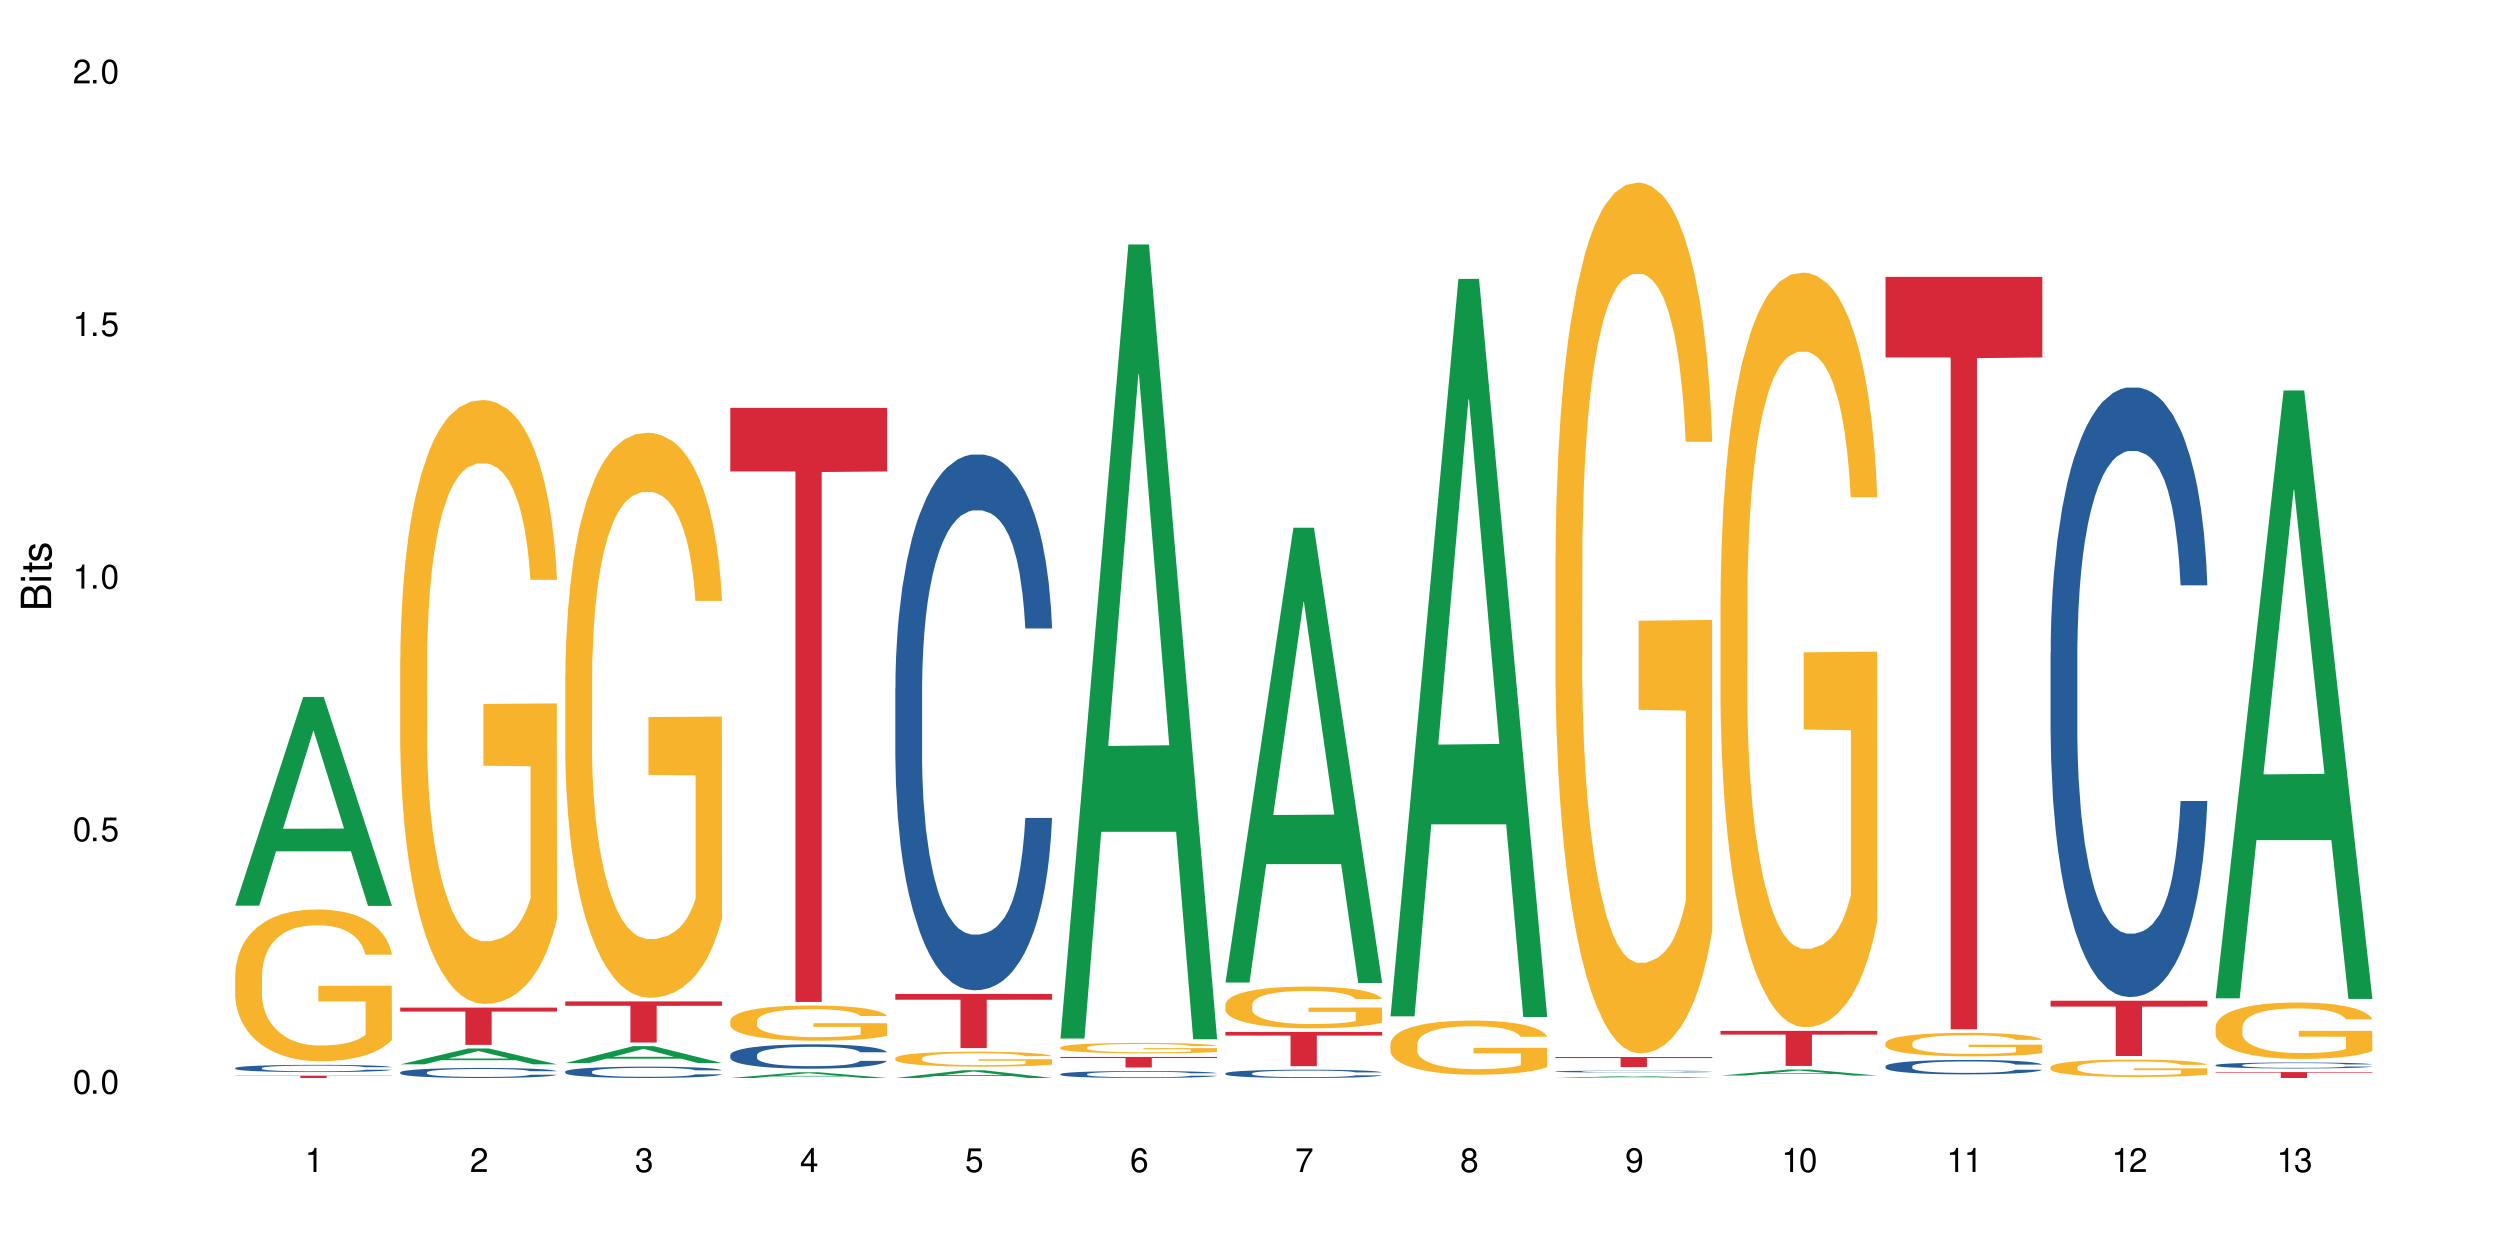 <?xml version="1.0" encoding="UTF-8"?>
<svg xmlns="http://www.w3.org/2000/svg" xmlns:xlink="http://www.w3.org/1999/xlink" width="720" height="360" viewBox="0 0 720 360">
<defs>
<g>
<g id="glyph-0-0">
</g>
<g id="glyph-0-1">
<path d="M 2.641 -6.938 C 2 -6.938 1.422 -6.656 1.078 -6.172 C 0.641 -5.562 0.406 -4.641 0.406 -3.359 C 0.406 -1.016 1.188 0.219 2.641 0.219 C 4.078 0.219 4.859 -1.016 4.859 -3.297 C 4.859 -4.641 4.656 -5.547 4.203 -6.172 C 3.844 -6.656 3.281 -6.938 2.641 -6.938 Z M 2.641 -6.188 C 3.547 -6.188 4 -5.25 4 -3.375 C 4 -1.406 3.562 -0.484 2.625 -0.484 C 1.734 -0.484 1.281 -1.438 1.281 -3.344 C 1.281 -5.25 1.734 -6.188 2.641 -6.188 Z M 2.641 -6.188 "/>
</g>
<g id="glyph-0-2">
<path d="M 1.828 -1 L 0.828 -1 L 0.828 0 L 1.828 0 Z M 1.828 -1 "/>
</g>
<g id="glyph-0-3">
<path d="M 4.562 -6.797 L 1.062 -6.797 L 0.547 -3.094 L 1.328 -3.094 C 1.719 -3.562 2.047 -3.734 2.578 -3.734 C 3.484 -3.734 4.062 -3.109 4.062 -2.094 C 4.062 -1.125 3.484 -0.531 2.578 -0.531 C 1.828 -0.531 1.375 -0.906 1.188 -1.672 L 0.328 -1.672 C 0.453 -1.109 0.547 -0.844 0.75 -0.594 C 1.125 -0.078 1.828 0.219 2.594 0.219 C 3.969 0.219 4.922 -0.781 4.922 -2.219 C 4.922 -3.562 4.031 -4.484 2.719 -4.484 C 2.25 -4.484 1.859 -4.359 1.469 -4.062 L 1.734 -5.969 L 4.562 -5.969 Z M 4.562 -6.797 "/>
</g>
<g id="glyph-0-4">
<path d="M 2.484 -4.938 L 2.484 0 L 3.328 0 L 3.328 -6.938 L 2.766 -6.938 C 2.469 -5.875 2.281 -5.734 0.984 -5.562 L 0.984 -4.938 Z M 2.484 -4.938 "/>
</g>
<g id="glyph-0-5">
<path d="M 4.859 -0.828 L 1.281 -0.828 C 1.359 -1.406 1.672 -1.781 2.5 -2.281 L 3.469 -2.828 C 4.406 -3.344 4.906 -4.062 4.906 -4.906 C 4.906 -5.484 4.672 -6.031 4.266 -6.406 C 3.859 -6.766 3.375 -6.938 2.719 -6.938 C 1.859 -6.938 1.219 -6.625 0.844 -6.031 C 0.609 -5.672 0.5 -5.234 0.484 -4.531 L 1.328 -4.531 C 1.359 -5.016 1.406 -5.281 1.531 -5.516 C 1.75 -5.938 2.188 -6.203 2.703 -6.203 C 3.469 -6.203 4.031 -5.641 4.031 -4.891 C 4.031 -4.344 3.719 -3.859 3.125 -3.516 L 2.234 -3 C 0.812 -2.172 0.406 -1.531 0.328 -0.016 L 4.859 -0.016 Z M 4.859 -0.828 "/>
</g>
<g id="glyph-0-6">
<path d="M 2.125 -3.188 L 2.578 -3.188 C 3.5 -3.188 3.984 -2.766 3.984 -1.922 C 3.984 -1.062 3.469 -0.531 2.594 -0.531 C 1.656 -0.531 1.203 -1 1.156 -2.016 L 0.312 -2.016 C 0.344 -1.453 0.438 -1.094 0.609 -0.781 C 0.953 -0.109 1.625 0.219 2.547 0.219 C 3.953 0.219 4.859 -0.625 4.859 -1.938 C 4.859 -2.828 4.516 -3.297 3.703 -3.594 C 4.344 -3.844 4.656 -4.328 4.656 -5.031 C 4.656 -6.219 3.875 -6.938 2.578 -6.938 C 1.203 -6.938 0.484 -6.172 0.453 -4.703 L 1.297 -4.703 C 1.312 -5.125 1.344 -5.359 1.453 -5.578 C 1.641 -5.969 2.062 -6.203 2.594 -6.203 C 3.344 -6.203 3.797 -5.75 3.797 -5 C 3.797 -4.516 3.609 -4.219 3.25 -4.047 C 3.016 -3.953 2.703 -3.922 2.125 -3.906 Z M 2.125 -3.188 "/>
</g>
<g id="glyph-0-7">
<path d="M 3.141 -1.672 L 3.141 0 L 3.984 0 L 3.984 -1.672 L 4.984 -1.672 L 4.984 -2.438 L 3.984 -2.438 L 3.984 -6.938 L 3.359 -6.938 L 0.266 -2.578 L 0.266 -1.672 Z M 3.141 -2.438 L 1 -2.438 L 3.141 -5.5 Z M 3.141 -2.438 "/>
</g>
<g id="glyph-0-8">
<path d="M 4.781 -5.125 C 4.609 -6.266 3.891 -6.938 2.844 -6.938 C 2.094 -6.938 1.422 -6.578 1.031 -5.953 C 0.594 -5.266 0.406 -4.422 0.406 -3.172 C 0.406 -2 0.578 -1.25 0.984 -0.641 C 1.359 -0.078 1.953 0.219 2.703 0.219 C 3.984 0.219 4.922 -0.75 4.922 -2.094 C 4.922 -3.375 4.062 -4.281 2.844 -4.281 C 2.172 -4.281 1.641 -4.031 1.281 -3.516 C 1.281 -5.234 1.828 -6.188 2.797 -6.188 C 3.391 -6.188 3.797 -5.797 3.938 -5.125 Z M 2.734 -3.531 C 3.547 -3.531 4.062 -2.953 4.062 -2.031 C 4.062 -1.156 3.484 -0.531 2.703 -0.531 C 1.922 -0.531 1.328 -1.188 1.328 -2.078 C 1.328 -2.938 1.906 -3.531 2.734 -3.531 Z M 2.734 -3.531 "/>
</g>
<g id="glyph-0-9">
<path d="M 4.984 -6.797 L 0.438 -6.797 L 0.438 -5.969 L 4.109 -5.969 C 2.5 -3.656 1.828 -2.234 1.328 0 L 2.219 0 C 2.594 -2.172 3.453 -4.047 4.984 -6.094 Z M 4.984 -6.797 "/>
</g>
<g id="glyph-0-10">
<path d="M 3.75 -3.656 C 4.469 -4.094 4.688 -4.438 4.688 -5.078 C 4.688 -6.172 3.844 -6.938 2.641 -6.938 C 1.438 -6.938 0.594 -6.172 0.594 -5.094 C 0.594 -4.438 0.812 -4.094 1.516 -3.656 C 0.734 -3.266 0.359 -2.703 0.359 -1.922 C 0.359 -0.656 1.281 0.219 2.641 0.219 C 3.984 0.219 4.922 -0.656 4.922 -1.922 C 4.922 -2.703 4.531 -3.266 3.75 -3.656 Z M 2.641 -6.188 C 3.359 -6.188 3.812 -5.75 3.812 -5.062 C 3.812 -4.406 3.344 -3.984 2.641 -3.984 C 1.922 -3.984 1.453 -4.406 1.453 -5.078 C 1.453 -5.75 1.922 -6.188 2.641 -6.188 Z M 2.641 -3.266 C 3.484 -3.266 4.062 -2.719 4.062 -1.906 C 4.062 -1.078 3.484 -0.531 2.625 -0.531 C 1.797 -0.531 1.219 -1.094 1.219 -1.906 C 1.219 -2.719 1.781 -3.266 2.641 -3.266 Z M 2.641 -3.266 "/>
</g>
<g id="glyph-0-11">
<path d="M 0.516 -1.578 C 0.672 -0.453 1.406 0.219 2.438 0.219 C 3.188 0.219 3.859 -0.141 4.266 -0.766 C 4.688 -1.453 4.891 -2.297 4.891 -3.547 C 4.891 -4.719 4.703 -5.453 4.312 -6.078 C 3.938 -6.641 3.344 -6.938 2.594 -6.938 C 1.297 -6.938 0.359 -5.969 0.359 -4.625 C 0.359 -3.344 1.234 -2.453 2.453 -2.453 C 3.094 -2.453 3.578 -2.672 4.016 -3.203 C 4 -1.484 3.469 -0.531 2.5 -0.531 C 1.906 -0.531 1.484 -0.906 1.359 -1.578 Z M 2.578 -6.203 C 3.375 -6.203 3.969 -5.531 3.969 -4.641 C 3.969 -3.797 3.391 -3.188 2.547 -3.188 C 1.734 -3.188 1.234 -3.766 1.234 -4.688 C 1.234 -5.562 1.797 -6.203 2.578 -6.203 Z M 2.578 -6.203 "/>
</g>
<g id="glyph-1-0">
</g>
<g id="glyph-1-1">
<path d="M 0 -0.953 L 0 -4.891 C 0 -5.719 -0.234 -6.344 -0.734 -6.797 C -1.188 -7.234 -1.812 -7.469 -2.5 -7.469 C -3.547 -7.469 -4.188 -7 -4.625 -5.875 C -4.984 -6.688 -5.625 -7.094 -6.531 -7.094 C -7.172 -7.094 -7.734 -6.859 -8.141 -6.391 C -8.562 -5.922 -8.75 -5.344 -8.75 -4.5 L -8.75 -0.953 Z M -4.984 -2.062 L -7.766 -2.062 L -7.766 -4.219 C -7.766 -4.844 -7.688 -5.203 -7.453 -5.5 C -7.219 -5.812 -6.859 -5.969 -6.375 -5.969 C -5.891 -5.969 -5.531 -5.812 -5.297 -5.5 C -5.062 -5.203 -4.984 -4.844 -4.984 -4.219 Z M -0.984 -2.062 L -4 -2.062 L -4 -4.781 C -4 -5.766 -3.438 -6.359 -2.484 -6.359 C -1.547 -6.359 -0.984 -5.766 -0.984 -4.781 Z M -0.984 -2.062 "/>
</g>
<g id="glyph-1-2">
<path d="M -6.281 -1.797 L -6.281 -0.797 L 0 -0.797 L 0 -1.797 Z M -8.75 -1.797 L -8.75 -0.797 L -7.484 -0.797 L -7.484 -1.797 Z M -8.75 -1.797 "/>
</g>
<g id="glyph-1-3">
<path d="M -6.281 -3.047 L -6.281 -2.016 L -8.016 -2.016 L -8.016 -1.016 L -6.281 -1.016 L -6.281 -0.172 L -5.469 -0.172 L -5.469 -1.016 L -0.719 -1.016 C -0.078 -1.016 0.281 -1.453 0.281 -2.234 C 0.281 -2.5 0.25 -2.719 0.188 -3.047 L -0.641 -3.047 C -0.609 -2.906 -0.594 -2.766 -0.594 -2.562 C -0.594 -2.141 -0.719 -2.016 -1.156 -2.016 L -5.469 -2.016 L -5.469 -3.047 Z M -6.281 -3.047 "/>
</g>
<g id="glyph-1-4">
<path d="M -4.531 -5.25 C -5.766 -5.25 -6.469 -4.422 -6.469 -2.969 C -6.469 -1.516 -5.719 -0.562 -4.547 -0.562 C -3.562 -0.562 -3.094 -1.062 -2.734 -2.562 L -2.516 -3.484 C -2.344 -4.188 -2.094 -4.469 -1.641 -4.469 C -1.047 -4.469 -0.641 -3.875 -0.641 -3 C -0.641 -2.453 -0.797 -2 -1.062 -1.75 C -1.25 -1.594 -1.422 -1.531 -1.875 -1.469 L -1.875 -0.406 C -0.422 -0.453 0.281 -1.266 0.281 -2.922 C 0.281 -4.5 -0.5 -5.516 -1.719 -5.516 C -2.656 -5.516 -3.172 -4.984 -3.469 -3.734 L -3.703 -2.766 C -3.891 -1.953 -4.156 -1.609 -4.594 -1.609 C -5.188 -1.609 -5.547 -2.125 -5.547 -2.938 C -5.547 -3.75 -5.203 -4.172 -4.531 -4.203 Z M -4.531 -5.25 "/>
</g>
</g>
</defs>
<rect x="-72" y="-36" width="864" height="432" fill="rgb(100%, 100%, 100%)" fill-opacity="1"/>
<path fill-rule="nonzero" fill="rgb(6.275%, 58.824%, 28.235%)" fill-opacity="1" d="M 67.73 260.824 L 67.777 260.77 L 87.316 200.723 L 93.25 200.723 L 112.883 260.883 L 105.984 260.883 L 101.066 245.18 L 79.5 245.18 L 74.676 260.824 L 67.73 260.824 L 81.574 238.684 L 99.086 238.625 L 90.355 210.555 L 90.258 210.496 L 90.164 210.668 L 81.527 238.625 L 81.574 238.684 Z M 67.73 260.824 "/>
<path fill-rule="nonzero" fill="rgb(14.51%, 36.078%, 60%)" fill-opacity="1" d="M 67.73 307.586 L 67.785 307.582 L 67.785 307.539 L 67.953 307.465 L 68.336 307.375 L 68.723 307.312 L 69.715 307.199 L 71.09 307.09 L 72.523 307.008 L 73.566 306.957 L 74.504 306.918 L 76.652 306.848 L 78.027 306.812 L 79.516 306.781 L 81.332 306.75 L 82.652 306.73 L 85.629 306.699 L 87.828 306.688 L 89.535 306.68 L 93.227 306.68 L 95.43 306.688 L 97.027 306.699 L 98.789 306.711 L 100.273 306.73 L 102.863 306.77 L 105.176 306.824 L 106.223 306.855 L 107.875 306.914 L 109.141 306.973 L 110.02 307.02 L 111.012 307.09 L 111.895 307.176 L 112.555 307.273 L 112.883 307.355 L 105.176 307.355 L 104.789 307.277 L 104.348 307.219 L 103.523 307.141 L 102.699 307.086 L 101.543 307.031 L 100.496 306.996 L 99.062 306.961 L 97.797 306.938 L 96.477 306.918 L 95.207 306.91 L 92.785 306.898 L 89.977 306.898 L 88.93 306.902 L 86.785 306.914 L 85.629 306.93 L 83.977 306.957 L 82.82 306.98 L 81.441 307.02 L 80.508 307.051 L 79.352 307.102 L 78.523 307.145 L 77.586 307.207 L 77.035 307.254 L 76.543 307.309 L 76.102 307.371 L 75.77 307.438 L 75.551 307.508 L 75.441 307.574 L 75.441 307.871 L 75.551 307.938 L 75.824 308.02 L 76.543 308.137 L 77.586 308.234 L 78.801 308.316 L 79.957 308.371 L 80.617 308.398 L 81.496 308.43 L 82.875 308.469 L 84.855 308.508 L 86.012 308.52 L 87.773 308.535 L 89.594 308.543 L 92.016 308.543 L 94.164 308.535 L 95.594 308.527 L 97.082 308.512 L 99.117 308.48 L 100.383 308.449 L 101.484 308.414 L 102.312 308.375 L 102.863 308.348 L 103.688 308.289 L 104.348 308.223 L 104.844 308.156 L 105.176 308.09 L 112.883 308.09 L 112.555 308.168 L 112.059 308.242 L 111.562 308.297 L 110.793 308.363 L 109.91 308.422 L 108.645 308.488 L 107.598 308.531 L 106.223 308.582 L 104.957 308.617 L 103.578 308.648 L 101.543 308.688 L 100.219 308.707 L 98.789 308.723 L 97.082 308.738 L 94.934 308.75 L 92.621 308.758 L 90.473 308.762 L 88.16 308.758 L 86.453 308.75 L 84.195 308.73 L 81.387 308.699 L 79.352 308.66 L 77.754 308.625 L 76.375 308.586 L 74.836 308.535 L 72.852 308.453 L 71.641 308.387 L 70.816 308.336 L 69.879 308.262 L 69.219 308.195 L 68.445 308.086 L 67.895 307.953 L 67.73 307.848 Z M 67.73 307.586 "/>
<path fill-rule="nonzero" fill="rgb(96.863%, 70.196%, 16.863%)" fill-opacity="1" d="M 67.73 280.648 L 67.785 280.605 L 67.785 279.809 L 68.008 278.012 L 68.559 275.535 L 69.273 273.5 L 70.043 271.902 L 70.539 271.062 L 71.367 269.863 L 72.082 268.984 L 73.898 267.188 L 76.211 265.512 L 77.477 264.793 L 78.91 264.113 L 80.945 263.355 L 81.883 263.078 L 84.746 262.438 L 87.996 262.039 L 91.574 261.918 L 93.227 261.957 L 95.484 262.117 L 98.566 262.559 L 100.328 262.957 L 101.707 263.355 L 103.137 263.875 L 104.898 264.672 L 106.551 265.633 L 107.875 266.59 L 109.195 267.789 L 110.297 269.066 L 111.234 270.465 L 112.059 272.141 L 112.555 273.539 L 112.883 274.938 L 105.23 274.938 L 104.789 273.539 L 104.293 272.461 L 103.469 271.145 L 102.641 270.184 L 101.816 269.426 L 100.273 268.387 L 98.953 267.75 L 97.301 267.188 L 95.703 266.828 L 93.887 266.59 L 92.785 266.512 L 89.867 266.512 L 87.223 266.789 L 85.684 267.109 L 84.582 267.43 L 83.039 268.027 L 82.102 268.508 L 81.551 268.828 L 79.902 270.062 L 78.801 271.184 L 78.195 271.941 L 77.422 273.141 L 76.871 274.219 L 76.266 275.816 L 75.938 277.012 L 75.496 279.727 L 75.441 286.914 L 75.605 288.434 L 75.938 290.07 L 76.375 291.508 L 77.035 293.027 L 77.699 294.184 L 78.855 295.742 L 79.844 296.781 L 80.617 297.457 L 82.102 298.535 L 82.707 298.895 L 84.141 299.613 L 85.629 300.172 L 87.445 300.652 L 88.82 300.891 L 91.023 301.094 L 93.832 301.094 L 97.137 300.852 L 99.227 300.531 L 100.66 300.215 L 101.598 299.934 L 102.754 299.496 L 103.578 299.094 L 104.348 298.656 L 105.285 297.977 L 105.285 288.434 L 91.684 288.395 L 91.684 283.922 L 112.828 283.883 L 112.883 299.496 L 111.727 300.574 L 110.297 301.609 L 108.918 302.41 L 107.488 303.09 L 105.449 303.848 L 103.797 304.328 L 101.266 304.887 L 98.953 305.246 L 96.531 305.484 L 94.383 305.605 L 91.852 305.645 L 89.594 305.566 L 87.168 305.324 L 85.242 305.004 L 83.48 304.605 L 81.719 304.086 L 79.516 303.25 L 78.082 302.57 L 76.598 301.73 L 75.109 300.734 L 73.789 299.656 L 72.906 298.816 L 72.027 297.859 L 71.09 296.66 L 70.207 295.301 L 69.547 294.062 L 68.941 292.668 L 68.5 291.348 L 68.062 289.551 L 67.84 288.113 L 67.73 286.875 Z M 67.73 280.648 "/>
<path fill-rule="nonzero" fill="rgb(83.922%, 15.686%, 22.353%)" fill-opacity="1" d="M 67.73 309.797 L 112.883 309.797 L 112.883 309.867 L 94.066 309.867 L 94.066 310.461 L 86.496 310.461 L 86.496 309.867 L 67.73 309.867 Z M 67.73 309.797 "/>
<path fill-rule="nonzero" fill="rgb(6.275%, 58.824%, 28.235%)" fill-opacity="1" d="M 115.262 306.531 L 115.309 306.527 L 134.848 301.961 L 140.781 301.961 L 160.414 306.535 L 153.516 306.535 L 148.598 305.34 L 127.031 305.34 L 122.207 306.531 L 115.262 306.531 L 129.105 304.848 L 146.617 304.844 L 137.887 302.711 L 137.789 302.703 L 137.691 302.719 L 129.059 304.844 L 129.105 304.848 Z M 115.262 306.531 "/>
<path fill-rule="nonzero" fill="rgb(14.51%, 36.078%, 60%)" fill-opacity="1" d="M 115.262 308.828 L 115.316 308.824 L 115.316 308.762 L 115.48 308.66 L 115.867 308.535 L 116.254 308.449 L 117.242 308.293 L 118.621 308.141 L 120.051 308.023 L 121.098 307.957 L 122.035 307.902 L 124.184 307.805 L 125.559 307.754 L 127.047 307.711 L 128.863 307.664 L 130.184 307.641 L 133.156 307.598 L 135.359 307.578 L 137.066 307.57 L 140.758 307.57 L 142.961 307.582 L 144.555 307.594 L 146.316 307.617 L 147.805 307.641 L 150.395 307.695 L 152.707 307.77 L 153.75 307.812 L 155.402 307.895 L 156.672 307.977 L 157.551 308.043 L 158.543 308.141 L 159.422 308.262 L 160.086 308.395 L 160.414 308.508 L 152.707 308.508 L 152.32 308.402 L 151.879 308.32 L 151.055 308.211 L 150.227 308.137 L 149.07 308.059 L 148.023 308.008 L 146.594 307.957 L 145.328 307.926 L 144.004 307.902 L 142.738 307.887 L 140.316 307.871 L 137.508 307.871 L 136.461 307.875 L 134.312 307.898 L 133.156 307.918 L 131.504 307.953 L 130.348 307.988 L 128.973 308.039 L 128.035 308.086 L 126.879 308.156 L 126.055 308.215 L 125.117 308.301 L 124.566 308.367 L 124.07 308.441 L 123.633 308.531 L 123.301 308.621 L 123.082 308.719 L 122.969 308.816 L 122.969 309.223 L 123.082 309.32 L 123.355 309.43 L 124.07 309.59 L 125.117 309.73 L 126.328 309.844 L 127.484 309.922 L 128.145 309.957 L 129.027 310 L 130.402 310.055 L 132.387 310.105 L 133.543 310.129 L 135.305 310.148 L 137.121 310.16 L 139.547 310.16 L 141.691 310.148 L 143.125 310.137 L 144.609 310.113 L 146.648 310.07 L 147.914 310.027 L 149.016 309.977 L 149.844 309.926 L 150.395 309.883 L 151.219 309.805 L 151.879 309.715 L 152.375 309.621 L 152.707 309.531 L 160.414 309.531 L 160.086 309.637 L 159.59 309.738 L 159.094 309.816 L 158.324 309.91 L 157.441 309.992 L 156.176 310.082 L 155.129 310.145 L 153.75 310.211 L 152.484 310.262 L 151.109 310.305 L 149.07 310.359 L 147.75 310.383 L 146.316 310.406 L 144.609 310.43 L 142.465 310.449 L 140.152 310.457 L 138.004 310.461 L 135.691 310.457 L 133.984 310.445 L 131.727 310.422 L 128.918 310.375 L 126.879 310.324 L 125.281 310.273 L 123.906 310.219 L 122.363 310.148 L 120.383 310.031 L 119.172 309.941 L 118.344 309.867 L 117.41 309.766 L 116.746 309.672 L 115.977 309.527 L 115.426 309.336 L 115.262 309.191 Z M 115.262 308.828 "/>
<path fill-rule="nonzero" fill="rgb(96.863%, 70.196%, 16.863%)" fill-opacity="1" d="M 115.262 189.707 L 115.316 189.547 L 115.316 186.371 L 115.535 179.223 L 116.086 169.371 L 116.805 161.27 L 117.574 154.918 L 118.07 151.582 L 118.895 146.816 L 119.609 143.32 L 121.43 136.172 L 123.742 129.5 L 125.008 126.641 L 126.438 123.941 L 128.477 120.922 L 129.414 119.809 L 132.277 117.27 L 135.523 115.68 L 139.105 115.203 L 140.758 115.363 L 143.016 115.996 L 146.098 117.746 L 147.859 119.332 L 149.238 120.922 L 150.668 122.988 L 152.43 126.164 L 154.082 129.977 L 155.402 133.789 L 156.727 138.555 L 157.828 143.637 L 158.762 149.199 L 159.59 155.871 L 160.086 161.43 L 160.414 166.988 L 152.762 166.988 L 152.32 161.43 L 151.824 157.141 L 151 151.898 L 150.172 148.086 L 149.348 145.066 L 147.805 140.938 L 146.484 138.395 L 144.832 136.172 L 143.234 134.742 L 141.418 133.789 L 140.316 133.473 L 137.398 133.473 L 134.754 134.582 L 133.211 135.855 L 132.109 137.125 L 130.57 139.508 L 129.633 141.414 L 129.082 142.684 L 127.43 147.609 L 126.328 152.059 L 125.723 155.074 L 124.953 159.84 L 124.402 164.129 L 123.797 170.484 L 123.465 175.25 L 123.023 186.051 L 122.969 214.645 L 123.137 220.684 L 123.465 227.195 L 123.906 232.914 L 124.566 238.949 L 125.227 243.559 L 126.383 249.754 L 127.375 253.883 L 128.145 256.582 L 129.633 260.871 L 130.238 262.301 L 131.672 265.16 L 133.156 267.387 L 134.973 269.293 L 136.352 270.246 L 138.555 271.039 L 141.363 271.039 L 144.668 270.086 L 146.758 268.816 L 148.191 267.543 L 149.125 266.434 L 150.281 264.684 L 151.109 263.098 L 151.879 261.348 L 152.816 258.648 L 152.816 220.684 L 139.215 220.523 L 139.215 202.73 L 160.359 202.574 L 160.414 264.684 L 159.258 268.973 L 157.828 273.105 L 156.449 276.281 L 155.02 278.98 L 152.98 282 L 151.328 283.906 L 148.797 286.129 L 146.484 287.559 L 144.059 288.512 L 141.914 288.988 L 139.379 289.148 L 137.121 288.832 L 134.699 287.879 L 132.773 286.605 L 131.012 285.02 L 129.246 282.953 L 127.047 279.617 L 125.613 276.918 L 124.125 273.582 L 122.641 269.609 L 121.316 265.32 L 120.438 261.984 L 119.555 258.172 L 118.621 253.406 L 117.738 248.004 L 117.078 243.082 L 116.473 237.52 L 116.031 232.277 L 115.59 225.129 L 115.371 219.41 L 115.262 214.488 Z M 115.262 189.707 "/>
<path fill-rule="nonzero" fill="rgb(83.922%, 15.686%, 22.353%)" fill-opacity="1" d="M 115.262 290.184 L 160.414 290.184 L 160.414 291.336 L 141.598 291.344 L 141.598 300.926 L 134.023 300.926 L 134.023 291.355 L 133.914 291.336 L 115.262 291.336 Z M 115.262 290.184 "/>
<path fill-rule="nonzero" fill="rgb(6.275%, 58.824%, 28.235%)" fill-opacity="1" d="M 162.793 306.16 L 162.84 306.156 L 182.379 301.293 L 188.312 301.293 L 207.945 306.164 L 201.047 306.164 L 196.125 304.895 L 174.562 304.895 L 169.738 306.16 L 162.793 306.16 L 176.637 304.367 L 194.148 304.363 L 185.418 302.09 L 185.32 302.086 L 185.223 302.098 L 176.59 304.363 L 176.637 304.367 Z M 162.793 306.16 "/>
<path fill-rule="nonzero" fill="rgb(14.51%, 36.078%, 60%)" fill-opacity="1" d="M 162.793 308.617 L 162.848 308.617 L 162.848 308.543 L 163.012 308.43 L 163.398 308.289 L 163.781 308.191 L 164.773 308.016 L 166.148 307.844 L 167.582 307.711 L 168.629 307.637 L 169.562 307.574 L 171.711 307.465 L 173.09 307.41 L 174.574 307.359 L 176.391 307.309 L 177.715 307.277 L 180.688 307.23 L 182.891 307.211 L 184.598 307.199 L 188.285 307.199 L 190.488 307.211 L 192.086 307.227 L 193.848 307.25 L 195.336 307.277 L 197.922 307.344 L 200.234 307.426 L 201.281 307.473 L 202.934 307.566 L 204.199 307.656 L 205.082 307.734 L 206.074 307.844 L 206.953 307.977 L 207.613 308.129 L 207.945 308.258 L 200.234 308.258 L 199.852 308.141 L 199.41 308.047 L 198.582 307.926 L 197.758 307.84 L 196.602 307.75 L 195.555 307.695 L 194.125 307.637 L 192.855 307.602 L 191.535 307.574 L 190.27 307.559 L 187.848 307.539 L 185.039 307.539 L 183.992 307.547 L 181.844 307.57 L 180.688 307.59 L 179.035 307.633 L 177.879 307.672 L 176.504 307.73 L 175.566 307.781 L 174.41 307.859 L 173.586 307.926 L 172.648 308.027 L 172.098 308.102 L 171.602 308.184 L 171.16 308.281 L 170.832 308.387 L 170.609 308.496 L 170.5 308.605 L 170.5 309.066 L 170.609 309.172 L 170.887 309.297 L 171.602 309.48 L 172.648 309.637 L 173.859 309.762 L 175.016 309.852 L 175.676 309.895 L 176.559 309.941 L 177.934 310 L 179.918 310.062 L 181.074 310.086 L 182.836 310.109 L 184.652 310.121 L 187.074 310.121 L 189.223 310.109 L 190.656 310.094 L 192.141 310.07 L 194.18 310.02 L 195.445 309.973 L 196.547 309.914 L 197.371 309.859 L 197.922 309.812 L 198.75 309.719 L 199.41 309.617 L 199.906 309.512 L 200.234 309.41 L 207.945 309.41 L 207.613 309.531 L 207.117 309.648 L 206.625 309.734 L 205.852 309.836 L 204.973 309.93 L 203.703 310.035 L 202.66 310.102 L 201.281 310.176 L 200.016 310.234 L 198.641 310.285 L 196.602 310.344 L 195.281 310.375 L 193.848 310.402 L 192.141 310.426 L 189.992 310.445 L 187.68 310.457 L 185.535 310.461 L 183.219 310.453 L 181.512 310.441 L 179.254 310.414 L 176.449 310.363 L 174.41 310.305 L 172.812 310.25 L 171.438 310.188 L 169.895 310.109 L 167.914 309.977 L 166.699 309.875 L 165.875 309.793 L 164.938 309.676 L 164.277 309.574 L 163.508 309.406 L 162.957 309.195 L 162.793 309.031 Z M 162.793 308.617 "/>
<path fill-rule="nonzero" fill="rgb(96.863%, 70.196%, 16.863%)" fill-opacity="1" d="M 162.793 194.328 L 162.848 194.176 L 162.848 191.207 L 163.066 184.516 L 163.617 175.301 L 164.332 167.723 L 165.105 161.777 L 165.602 158.656 L 166.426 154.195 L 167.141 150.926 L 168.957 144.238 L 171.27 137.996 L 172.539 135.32 L 173.969 132.793 L 176.008 129.969 L 176.941 128.93 L 179.805 126.551 L 183.055 125.062 L 186.633 124.617 L 188.285 124.766 L 190.543 125.363 L 193.629 126.996 L 195.391 128.484 L 196.766 129.969 L 198.199 131.902 L 199.961 134.875 L 201.613 138.441 L 202.934 142.008 L 204.254 146.469 L 205.355 151.223 L 206.293 156.426 L 207.117 162.668 L 207.613 167.871 L 207.945 173.07 L 200.289 173.07 L 199.852 167.871 L 199.355 163.855 L 198.527 158.953 L 197.703 155.387 L 196.875 152.562 L 195.336 148.695 L 194.012 146.32 L 192.363 144.238 L 190.766 142.898 L 188.949 142.008 L 187.848 141.711 L 184.926 141.711 L 182.285 142.75 L 180.742 143.941 L 179.641 145.129 L 178.098 147.359 L 177.164 149.141 L 176.613 150.332 L 174.961 154.938 L 173.859 159.102 L 173.254 161.926 L 172.484 166.383 L 171.934 170.398 L 171.328 176.344 L 170.996 180.801 L 170.555 190.906 L 170.5 217.66 L 170.664 223.309 L 170.996 229.402 L 171.438 234.754 L 172.098 240.402 L 172.758 244.711 L 173.914 250.508 L 174.906 254.375 L 175.676 256.898 L 177.164 260.914 L 177.77 262.25 L 179.199 264.926 L 180.688 267.008 L 182.504 268.789 L 183.883 269.684 L 186.082 270.426 L 188.891 270.426 L 192.195 269.535 L 194.289 268.344 L 195.719 267.156 L 196.656 266.113 L 197.812 264.48 L 198.641 262.992 L 199.41 261.359 L 200.348 258.832 L 200.348 223.309 L 186.746 223.16 L 186.746 206.516 L 207.891 206.367 L 207.945 264.48 L 206.789 268.492 L 205.355 272.359 L 203.98 275.332 L 202.547 277.855 L 200.512 280.68 L 198.859 282.465 L 196.324 284.547 L 194.012 285.883 L 191.59 286.773 L 189.441 287.223 L 186.91 287.371 L 184.652 287.07 L 182.23 286.18 L 180.301 284.992 L 178.539 283.504 L 176.777 281.574 L 174.574 278.453 L 173.145 275.926 L 171.656 272.805 L 170.172 269.086 L 168.848 265.074 L 167.969 261.953 L 167.086 258.387 L 166.148 253.926 L 165.27 248.875 L 164.609 244.266 L 164.004 239.062 L 163.562 234.16 L 163.121 227.473 L 162.902 222.121 L 162.793 217.512 Z M 162.793 194.328 "/>
<path fill-rule="nonzero" fill="rgb(83.922%, 15.686%, 22.353%)" fill-opacity="1" d="M 162.793 288.406 L 207.945 288.406 L 207.945 289.672 L 189.125 289.684 L 189.125 300.258 L 181.555 300.258 L 181.555 289.695 L 181.445 289.672 L 162.793 289.672 Z M 162.793 288.406 "/>
<path fill-rule="nonzero" fill="rgb(6.275%, 58.824%, 28.235%)" fill-opacity="1" d="M 210.32 310.461 L 210.371 310.457 L 229.906 308.812 L 235.84 308.812 L 255.477 310.461 L 248.578 310.461 L 243.656 310.031 L 222.094 310.031 L 217.27 310.461 L 210.32 310.461 L 224.168 309.852 L 241.68 309.852 L 232.945 309.082 L 232.852 309.082 L 232.754 309.086 L 224.117 309.852 L 224.168 309.852 Z M 210.32 310.461 "/>
<path fill-rule="nonzero" fill="rgb(14.51%, 36.078%, 60%)" fill-opacity="1" d="M 210.32 303.816 L 210.375 303.812 L 210.375 303.656 L 210.543 303.414 L 210.926 303.105 L 211.312 302.895 L 212.305 302.516 L 213.68 302.152 L 215.113 301.867 L 216.16 301.703 L 217.094 301.574 L 219.242 301.336 L 220.617 301.215 L 222.105 301.105 L 223.922 300.996 L 225.246 300.934 L 228.219 300.832 L 230.422 300.785 L 232.129 300.766 L 235.816 300.766 L 238.02 300.793 L 239.617 300.824 L 241.379 300.875 L 242.863 300.934 L 245.453 301.074 L 247.766 301.254 L 248.812 301.355 L 250.465 301.555 L 251.73 301.746 L 252.613 301.914 L 253.602 302.152 L 254.484 302.441 L 255.145 302.766 L 255.477 303.043 L 247.766 303.043 L 247.379 302.785 L 246.941 302.586 L 246.113 302.324 L 245.289 302.137 L 244.133 301.953 L 243.086 301.832 L 241.652 301.707 L 240.387 301.633 L 239.066 301.574 L 237.801 301.535 L 235.375 301.496 L 232.566 301.496 L 231.523 301.512 L 229.375 301.562 L 228.219 301.605 L 226.566 301.695 L 225.41 301.781 L 224.031 301.906 L 223.098 302.016 L 221.941 302.184 L 221.113 302.332 L 220.18 302.543 L 219.629 302.703 L 219.133 302.883 L 218.691 303.094 L 218.359 303.316 L 218.141 303.555 L 218.031 303.785 L 218.031 304.777 L 218.141 305.008 L 218.418 305.277 L 219.133 305.668 L 220.18 306.008 L 221.391 306.277 L 222.547 306.473 L 223.207 306.559 L 224.086 306.664 L 225.465 306.793 L 227.445 306.918 L 228.602 306.969 L 230.367 307.023 L 232.184 307.047 L 234.605 307.047 L 236.754 307.023 L 238.184 306.988 L 239.672 306.938 L 241.707 306.828 L 242.977 306.727 L 244.078 306.605 L 244.902 306.484 L 245.453 306.383 L 246.277 306.184 L 246.941 305.965 L 247.438 305.738 L 247.766 305.523 L 255.477 305.523 L 255.145 305.777 L 254.648 306.027 L 254.152 306.215 L 253.383 306.438 L 252.5 306.637 L 251.234 306.863 L 250.188 307.008 L 248.812 307.168 L 247.547 307.293 L 246.168 307.398 L 244.133 307.527 L 242.809 307.594 L 241.379 307.648 L 239.672 307.703 L 237.523 307.746 L 235.211 307.773 L 233.062 307.777 L 230.75 307.766 L 229.043 307.738 L 226.785 307.684 L 223.977 307.566 L 221.941 307.445 L 220.344 307.324 L 218.965 307.195 L 217.426 307.023 L 215.441 306.738 L 214.23 306.523 L 213.406 306.344 L 212.469 306.094 L 211.809 305.867 L 211.039 305.508 L 210.488 305.055 L 210.32 304.703 Z M 210.32 303.816 "/>
<path fill-rule="nonzero" fill="rgb(96.863%, 70.196%, 16.863%)" fill-opacity="1" d="M 210.32 293.934 L 210.375 293.926 L 210.375 293.738 L 210.598 293.324 L 211.148 292.75 L 211.863 292.277 L 212.633 291.906 L 213.129 291.711 L 213.957 291.434 L 214.672 291.23 L 216.488 290.812 L 218.801 290.422 L 220.066 290.258 L 221.5 290.098 L 223.539 289.922 L 224.473 289.859 L 227.336 289.711 L 230.586 289.617 L 234.164 289.59 L 235.816 289.598 L 238.074 289.637 L 241.156 289.738 L 242.922 289.832 L 244.297 289.922 L 245.73 290.043 L 247.492 290.23 L 249.145 290.453 L 250.465 290.672 L 251.785 290.953 L 252.887 291.246 L 253.824 291.57 L 254.648 291.961 L 255.145 292.285 L 255.477 292.609 L 247.82 292.609 L 247.379 292.285 L 246.887 292.035 L 246.059 291.73 L 245.234 291.508 L 244.406 291.332 L 242.863 291.09 L 241.543 290.941 L 239.891 290.812 L 238.293 290.73 L 236.477 290.672 L 235.375 290.656 L 232.457 290.656 L 229.816 290.719 L 228.273 290.793 L 227.172 290.867 L 225.629 291.008 L 224.695 291.117 L 224.145 291.191 L 222.492 291.48 L 221.391 291.738 L 220.785 291.914 L 220.012 292.191 L 219.461 292.441 L 218.855 292.812 L 218.527 293.09 L 218.086 293.719 L 218.031 295.387 L 218.195 295.738 L 218.527 296.117 L 218.965 296.453 L 219.629 296.805 L 220.289 297.074 L 221.445 297.434 L 222.438 297.676 L 223.207 297.832 L 224.695 298.082 L 225.301 298.164 L 226.73 298.332 L 228.219 298.461 L 230.035 298.574 L 231.41 298.629 L 233.613 298.676 L 236.422 298.676 L 239.727 298.621 L 241.82 298.547 L 243.25 298.473 L 244.188 298.406 L 245.344 298.305 L 246.168 298.211 L 246.941 298.109 L 247.875 297.953 L 247.875 295.738 L 234.273 295.73 L 234.273 294.691 L 255.422 294.684 L 255.477 298.305 L 254.32 298.555 L 252.887 298.797 L 251.512 298.98 L 250.078 299.137 L 248.043 299.312 L 246.391 299.426 L 243.855 299.555 L 241.543 299.637 L 239.121 299.695 L 236.973 299.723 L 234.441 299.73 L 232.184 299.711 L 229.758 299.656 L 227.832 299.582 L 226.07 299.488 L 224.309 299.371 L 222.105 299.176 L 220.672 299.02 L 219.188 298.824 L 217.699 298.594 L 216.379 298.344 L 215.496 298.148 L 214.617 297.926 L 213.68 297.648 L 212.801 297.332 L 212.137 297.047 L 211.531 296.723 L 211.094 296.414 L 210.652 296 L 210.43 295.664 L 210.32 295.379 Z M 210.32 293.934 "/>
<path fill-rule="nonzero" fill="rgb(83.922%, 15.686%, 22.353%)" fill-opacity="1" d="M 210.32 117.469 L 255.477 117.469 L 255.477 135.781 L 236.656 135.941 L 236.656 288.555 L 229.086 288.555 L 229.086 136.105 L 228.977 135.781 L 210.32 135.781 Z M 210.32 117.469 "/>
<path fill-rule="nonzero" fill="rgb(6.275%, 58.824%, 28.235%)" fill-opacity="1" d="M 257.852 310.457 L 257.898 310.457 L 277.438 308.23 L 283.371 308.23 L 303.004 310.461 L 296.105 310.461 L 291.188 309.879 L 269.621 309.879 L 264.797 310.457 L 257.852 310.457 L 271.695 309.637 L 289.207 309.637 L 280.477 308.594 L 280.379 308.594 L 280.285 308.598 L 271.648 309.637 L 271.695 309.637 Z M 257.852 310.457 "/>
<path fill-rule="nonzero" fill="rgb(14.51%, 36.078%, 60%)" fill-opacity="1" d="M 257.852 198.059 L 257.906 197.918 L 257.906 194.531 L 258.07 189.172 L 258.457 182.402 L 258.844 177.75 L 259.832 169.43 L 261.211 161.391 L 262.641 155.184 L 263.688 151.516 L 264.625 148.695 L 266.773 143.477 L 268.148 140.797 L 269.637 138.402 L 271.453 136.004 L 272.773 134.594 L 275.746 132.336 L 277.949 131.348 L 279.656 130.926 L 283.348 130.926 L 285.551 131.492 L 287.145 132.195 L 288.91 133.324 L 290.395 134.594 L 292.984 137.695 L 295.297 141.645 L 296.344 143.902 L 297.996 148.273 L 299.262 152.504 L 300.141 156.172 L 301.133 161.391 L 302.016 167.734 L 302.676 174.93 L 303.004 180.992 L 295.297 180.992 L 294.91 175.352 L 294.469 170.98 L 293.645 165.199 L 292.816 161.109 L 291.66 157.02 L 290.617 154.34 L 289.184 151.66 L 287.918 149.965 L 286.598 148.695 L 285.328 147.852 L 282.906 147.004 L 280.098 147.004 L 279.051 147.285 L 276.902 148.414 L 275.746 149.402 L 274.098 151.375 L 272.941 153.211 L 271.562 156.031 L 270.625 158.43 L 269.469 162.094 L 268.645 165.34 L 267.707 169.992 L 267.156 173.52 L 266.66 177.469 L 266.223 182.121 L 265.891 187.059 L 265.672 192.277 L 265.562 197.352 L 265.562 219.215 L 265.672 224.289 L 265.945 230.215 L 266.66 238.816 L 267.707 246.293 L 268.918 252.215 L 270.074 256.445 L 270.738 258.422 L 271.617 260.676 L 272.996 263.496 L 274.977 266.316 L 276.133 267.445 L 277.895 268.574 L 279.711 269.141 L 282.137 269.141 L 284.281 268.574 L 285.715 267.871 L 287.203 266.742 L 289.238 264.344 L 290.504 262.086 L 291.605 259.406 L 292.434 256.727 L 292.984 254.473 L 293.809 250.098 L 294.469 245.305 L 294.965 240.367 L 295.297 235.574 L 303.004 235.574 L 302.676 241.215 L 302.18 246.715 L 301.684 250.805 L 300.914 255.742 L 300.031 260.113 L 298.766 265.047 L 297.719 268.293 L 296.344 271.816 L 295.074 274.496 L 293.699 276.895 L 291.66 279.715 L 290.34 281.125 L 288.91 282.395 L 287.203 283.523 L 285.055 284.512 L 282.742 285.074 L 280.594 285.215 L 278.281 284.934 L 276.574 284.371 L 274.316 283.102 L 271.508 280.562 L 269.469 277.883 L 267.875 275.203 L 266.496 272.383 L 264.953 268.574 L 262.973 262.367 L 261.762 257.574 L 260.934 253.625 L 260 248.125 L 259.34 243.188 L 258.566 235.289 L 258.016 225.277 L 257.852 217.52 Z M 257.852 198.059 "/>
<path fill-rule="nonzero" fill="rgb(96.863%, 70.196%, 16.863%)" fill-opacity="1" d="M 257.852 304.73 L 257.906 304.727 L 257.906 304.648 L 258.125 304.469 L 258.676 304.227 L 259.395 304.023 L 260.164 303.867 L 260.66 303.785 L 261.484 303.668 L 262.203 303.582 L 264.02 303.402 L 266.332 303.238 L 267.598 303.168 L 269.031 303.102 L 271.066 303.023 L 272.004 302.996 L 274.867 302.934 L 278.117 302.895 L 281.695 302.883 L 283.348 302.887 L 285.605 302.902 L 288.688 302.945 L 290.449 302.984 L 291.828 303.023 L 293.258 303.078 L 295.02 303.156 L 296.672 303.25 L 297.996 303.344 L 299.316 303.461 L 300.418 303.59 L 301.352 303.727 L 302.18 303.891 L 302.676 304.027 L 303.004 304.168 L 295.352 304.168 L 294.91 304.027 L 294.414 303.922 L 293.59 303.793 L 292.762 303.699 L 291.938 303.625 L 290.395 303.52 L 289.074 303.457 L 287.422 303.402 L 285.824 303.367 L 284.008 303.344 L 282.906 303.336 L 279.988 303.336 L 277.344 303.363 L 275.805 303.395 L 274.703 303.426 L 273.16 303.484 L 272.223 303.531 L 271.672 303.566 L 270.02 303.688 L 268.918 303.797 L 268.312 303.871 L 267.543 303.988 L 266.992 304.098 L 266.387 304.254 L 266.055 304.371 L 265.617 304.641 L 265.562 305.348 L 265.727 305.496 L 266.055 305.66 L 266.496 305.801 L 267.156 305.949 L 267.82 306.062 L 268.977 306.219 L 269.965 306.32 L 270.738 306.387 L 272.223 306.492 L 272.828 306.527 L 274.262 306.598 L 275.746 306.656 L 277.566 306.703 L 278.941 306.727 L 281.145 306.746 L 283.953 306.746 L 287.258 306.723 L 289.348 306.691 L 290.781 306.66 L 291.719 306.629 L 292.875 306.586 L 293.699 306.547 L 294.469 306.504 L 295.406 306.438 L 295.406 305.496 L 281.805 305.492 L 281.805 305.051 L 302.949 305.047 L 303.004 306.586 L 301.848 306.695 L 300.418 306.797 L 299.039 306.875 L 297.609 306.941 L 295.57 307.016 L 293.918 307.062 L 291.387 307.117 L 289.074 307.156 L 286.652 307.18 L 284.504 307.191 L 281.969 307.195 L 279.711 307.188 L 277.289 307.164 L 275.363 307.129 L 273.602 307.09 L 271.84 307.039 L 269.637 306.957 L 268.203 306.891 L 266.719 306.809 L 265.23 306.711 L 263.91 306.602 L 263.027 306.52 L 262.148 306.426 L 261.211 306.309 L 260.328 306.176 L 259.668 306.051 L 259.062 305.914 L 258.621 305.785 L 258.184 305.609 L 257.961 305.465 L 257.852 305.344 Z M 257.852 304.73 "/>
<path fill-rule="nonzero" fill="rgb(83.922%, 15.686%, 22.353%)" fill-opacity="1" d="M 257.852 286.254 L 303.004 286.254 L 303.004 287.922 L 284.188 287.938 L 284.188 301.848 L 276.617 301.848 L 276.617 287.949 L 276.504 287.922 L 257.852 287.922 Z M 257.852 286.254 "/>
<path fill-rule="nonzero" fill="rgb(6.275%, 58.824%, 28.235%)" fill-opacity="1" d="M 305.383 299.102 L 305.43 298.887 L 324.969 70.398 L 330.902 70.398 L 350.535 299.316 L 343.637 299.316 L 338.715 239.562 L 317.152 239.562 L 312.328 299.102 L 305.383 299.102 L 319.227 214.844 L 336.738 214.629 L 328.008 107.797 L 327.91 107.582 L 327.812 108.23 L 319.18 214.629 L 319.227 214.844 Z M 305.383 299.102 "/>
<path fill-rule="nonzero" fill="rgb(14.51%, 36.078%, 60%)" fill-opacity="1" d="M 305.383 309.328 L 305.438 309.328 L 305.438 309.281 L 305.602 309.215 L 305.988 309.125 L 306.371 309.066 L 307.363 308.957 L 308.742 308.852 L 310.172 308.773 L 311.219 308.727 L 312.156 308.688 L 314.301 308.621 L 315.68 308.586 L 317.164 308.555 L 318.984 308.523 L 320.305 308.504 L 323.277 308.477 L 325.48 308.461 L 327.188 308.457 L 330.879 308.457 L 333.078 308.465 L 334.676 308.473 L 336.438 308.488 L 337.926 308.504 L 340.512 308.547 L 342.828 308.598 L 343.871 308.625 L 345.523 308.684 L 346.789 308.738 L 347.672 308.785 L 348.664 308.852 L 349.543 308.934 L 350.203 309.027 L 350.535 309.105 L 342.828 309.105 L 342.441 309.035 L 342 308.977 L 341.176 308.902 L 340.348 308.848 L 339.191 308.797 L 338.145 308.762 L 336.715 308.727 L 335.449 308.703 L 334.125 308.688 L 332.859 308.676 L 330.438 308.668 L 326.582 308.668 L 324.434 308.684 L 323.277 308.695 L 321.625 308.723 L 320.469 308.746 L 319.094 308.785 L 318.156 308.812 L 317 308.863 L 316.176 308.902 L 315.238 308.965 L 314.688 309.012 L 314.191 309.062 L 313.75 309.121 L 313.422 309.188 L 313.199 309.254 L 313.09 309.32 L 313.09 309.605 L 313.199 309.668 L 313.477 309.746 L 314.191 309.859 L 315.238 309.957 L 316.449 310.031 L 317.605 310.086 L 318.266 310.113 L 319.148 310.141 L 320.523 310.18 L 322.508 310.215 L 323.664 310.23 L 325.426 310.246 L 327.242 310.25 L 329.664 310.25 L 331.812 310.246 L 333.246 310.234 L 334.73 310.223 L 336.77 310.191 L 338.035 310.16 L 339.137 310.125 L 339.961 310.09 L 340.512 310.062 L 341.34 310.004 L 342 309.941 L 342.496 309.879 L 342.828 309.816 L 350.535 309.816 L 350.203 309.891 L 349.711 309.961 L 349.215 310.016 L 348.441 310.078 L 347.562 310.133 L 346.297 310.199 L 345.25 310.242 L 343.871 310.285 L 342.605 310.32 L 341.23 310.352 L 339.191 310.391 L 337.871 310.406 L 336.438 310.426 L 334.73 310.438 L 332.586 310.453 L 330.27 310.457 L 328.125 310.461 L 325.812 310.457 L 324.105 310.449 L 321.848 310.434 L 319.039 310.398 L 317 310.367 L 315.402 310.332 L 314.027 310.293 L 312.484 310.246 L 310.504 310.164 L 309.293 310.102 L 308.465 310.051 L 307.531 309.98 L 306.867 309.914 L 306.098 309.812 L 305.547 309.684 L 305.383 309.582 Z M 305.383 309.328 "/>
<path fill-rule="nonzero" fill="rgb(96.863%, 70.196%, 16.863%)" fill-opacity="1" d="M 305.383 301.645 L 305.438 301.641 L 305.438 301.586 L 305.656 301.465 L 306.207 301.293 L 306.922 301.152 L 307.695 301.043 L 308.191 300.984 L 309.016 300.902 L 309.73 300.84 L 311.551 300.715 L 313.863 300.602 L 315.129 300.551 L 316.559 300.504 L 318.598 300.453 L 319.535 300.434 L 322.398 300.391 L 325.645 300.363 L 329.227 300.352 L 330.879 300.355 L 333.137 300.367 L 336.219 300.398 L 337.98 300.426 L 339.355 300.453 L 340.789 300.488 L 342.551 300.543 L 344.203 300.609 L 345.523 300.676 L 346.848 300.758 L 347.949 300.848 L 348.883 300.941 L 349.711 301.059 L 350.203 301.156 L 350.535 301.25 L 342.883 301.25 L 342.441 301.156 L 341.945 301.082 L 341.121 300.988 L 340.293 300.922 L 339.469 300.871 L 337.926 300.801 L 336.605 300.754 L 334.953 300.715 L 333.355 300.691 L 331.539 300.676 L 330.438 300.668 L 327.52 300.668 L 324.875 300.688 L 323.332 300.711 L 322.23 300.734 L 320.691 300.773 L 319.754 300.809 L 319.203 300.828 L 317.551 300.914 L 316.449 300.992 L 315.844 301.043 L 315.074 301.129 L 314.523 301.203 L 313.918 301.312 L 313.586 301.395 L 313.145 301.582 L 313.09 302.078 L 313.258 302.184 L 313.586 302.297 L 314.027 302.395 L 314.688 302.5 L 315.348 302.578 L 316.504 302.688 L 317.496 302.758 L 318.266 302.805 L 319.754 302.879 L 320.359 302.902 L 321.793 302.953 L 323.277 302.992 L 325.094 303.023 L 326.473 303.043 L 328.676 303.055 L 331.484 303.055 L 334.785 303.039 L 336.879 303.016 L 338.312 302.996 L 339.246 302.977 L 340.402 302.945 L 341.23 302.918 L 342 302.887 L 342.938 302.84 L 342.938 302.184 L 329.336 302.18 L 329.336 301.871 L 350.48 301.867 L 350.535 302.945 L 349.379 303.02 L 347.949 303.09 L 346.57 303.145 L 345.141 303.191 L 343.102 303.246 L 341.449 303.277 L 338.918 303.316 L 336.605 303.344 L 334.18 303.359 L 332.035 303.367 L 329.5 303.371 L 327.242 303.363 L 324.82 303.348 L 322.895 303.324 L 321.129 303.297 L 319.367 303.262 L 317.164 303.203 L 315.734 303.156 L 314.246 303.098 L 312.762 303.031 L 311.438 302.957 L 310.559 302.898 L 309.676 302.832 L 308.742 302.75 L 307.859 302.656 L 307.199 302.57 L 306.594 302.473 L 306.152 302.383 L 305.711 302.258 L 305.492 302.16 L 305.383 302.074 Z M 305.383 301.645 "/>
<path fill-rule="nonzero" fill="rgb(83.922%, 15.686%, 22.353%)" fill-opacity="1" d="M 305.383 304.406 L 350.535 304.406 L 350.535 304.727 L 331.719 304.73 L 331.719 307.422 L 324.145 307.422 L 324.145 304.734 L 324.035 304.727 L 305.383 304.727 Z M 305.383 304.406 "/>
<path fill-rule="nonzero" fill="rgb(6.275%, 58.824%, 28.235%)" fill-opacity="1" d="M 352.91 282.977 L 352.961 282.855 L 372.496 151.996 L 378.43 151.996 L 398.066 283.102 L 391.168 283.102 L 386.246 248.879 L 364.684 248.879 L 359.859 282.977 L 352.91 282.977 L 366.758 234.719 L 384.27 234.598 L 375.535 173.414 L 375.441 173.293 L 375.344 173.66 L 366.707 234.598 L 366.758 234.719 Z M 352.91 282.977 "/>
<path fill-rule="nonzero" fill="rgb(14.51%, 36.078%, 60%)" fill-opacity="1" d="M 352.91 309.113 L 352.969 309.113 L 352.969 309.059 L 353.133 308.977 L 353.52 308.871 L 353.902 308.801 L 354.895 308.672 L 356.27 308.547 L 357.703 308.449 L 358.75 308.395 L 359.684 308.352 L 361.832 308.27 L 363.211 308.23 L 364.695 308.191 L 366.512 308.156 L 367.836 308.133 L 370.809 308.098 L 373.012 308.082 L 374.719 308.078 L 378.406 308.078 L 380.609 308.086 L 382.207 308.098 L 383.969 308.113 L 385.457 308.133 L 388.043 308.18 L 390.355 308.242 L 391.402 308.277 L 393.055 308.344 L 394.32 308.41 L 395.203 308.465 L 396.195 308.547 L 397.074 308.645 L 397.734 308.758 L 398.066 308.852 L 390.355 308.852 L 389.973 308.762 L 389.531 308.695 L 388.703 308.605 L 387.879 308.543 L 386.723 308.48 L 385.676 308.438 L 384.246 308.398 L 382.977 308.371 L 381.656 308.352 L 380.391 308.336 L 377.965 308.324 L 375.16 308.324 L 374.113 308.328 L 371.965 308.348 L 370.809 308.363 L 369.156 308.391 L 368 308.422 L 366.625 308.465 L 365.688 308.5 L 364.531 308.559 L 363.703 308.609 L 362.77 308.68 L 362.219 308.734 L 361.723 308.797 L 361.281 308.867 L 360.953 308.945 L 360.73 309.023 L 360.621 309.102 L 360.621 309.441 L 360.73 309.52 L 361.008 309.609 L 361.723 309.742 L 362.77 309.859 L 363.98 309.949 L 365.137 310.016 L 365.797 310.047 L 366.68 310.082 L 368.055 310.125 L 370.039 310.168 L 371.195 310.188 L 372.957 310.203 L 374.773 310.211 L 377.195 310.211 L 379.344 310.203 L 380.773 310.191 L 382.262 310.176 L 384.301 310.137 L 385.566 310.102 L 386.668 310.062 L 387.492 310.02 L 388.043 309.984 L 388.871 309.918 L 389.531 309.844 L 390.027 309.766 L 390.355 309.695 L 398.066 309.695 L 397.734 309.781 L 397.238 309.867 L 396.742 309.93 L 395.973 310.004 L 395.094 310.074 L 393.824 310.148 L 392.781 310.199 L 391.402 310.254 L 390.137 310.297 L 388.758 310.332 L 386.723 310.375 L 385.402 310.398 L 383.969 310.418 L 382.262 310.434 L 380.113 310.449 L 377.801 310.457 L 375.652 310.461 L 373.34 310.457 L 371.633 310.449 L 369.375 310.43 L 366.566 310.387 L 364.531 310.348 L 362.934 310.305 L 361.559 310.262 L 360.016 310.203 L 358.031 310.109 L 356.82 310.035 L 355.996 309.973 L 355.059 309.887 L 354.398 309.812 L 353.629 309.688 L 353.078 309.535 L 352.91 309.414 Z M 352.91 309.113 "/>
<path fill-rule="nonzero" fill="rgb(96.863%, 70.196%, 16.863%)" fill-opacity="1" d="M 352.91 289.285 L 352.969 289.273 L 352.969 289.055 L 353.188 288.559 L 353.738 287.879 L 354.453 287.32 L 355.227 286.879 L 355.719 286.648 L 356.547 286.32 L 357.262 286.078 L 359.078 285.586 L 361.391 285.125 L 362.66 284.926 L 364.09 284.738 L 366.129 284.531 L 367.062 284.453 L 369.926 284.277 L 373.176 284.168 L 376.754 284.137 L 378.406 284.145 L 380.664 284.191 L 383.75 284.312 L 385.512 284.422 L 386.887 284.531 L 388.32 284.672 L 390.082 284.895 L 391.734 285.156 L 393.055 285.422 L 394.375 285.75 L 395.477 286.102 L 396.414 286.484 L 397.238 286.945 L 397.734 287.332 L 398.066 287.715 L 390.41 287.715 L 389.973 287.332 L 389.477 287.035 L 388.648 286.672 L 387.824 286.41 L 386.996 286.199 L 385.457 285.914 L 384.133 285.738 L 382.48 285.586 L 380.887 285.484 L 379.066 285.422 L 377.965 285.398 L 375.047 285.398 L 372.406 285.477 L 370.863 285.562 L 369.762 285.652 L 368.219 285.816 L 367.285 285.945 L 366.734 286.035 L 365.082 286.375 L 363.98 286.684 L 363.375 286.891 L 362.602 287.223 L 362.055 287.516 L 361.445 287.957 L 361.117 288.285 L 360.676 289.031 L 360.621 291.008 L 360.785 291.426 L 361.117 291.875 L 361.559 292.273 L 362.219 292.688 L 362.879 293.008 L 364.035 293.434 L 365.027 293.723 L 365.797 293.906 L 367.285 294.203 L 367.891 294.305 L 369.32 294.5 L 370.809 294.652 L 372.625 294.785 L 374.004 294.852 L 376.203 294.906 L 379.012 294.906 L 382.316 294.84 L 384.41 294.754 L 385.84 294.664 L 386.777 294.59 L 387.934 294.469 L 388.758 294.359 L 389.531 294.238 L 390.465 294.051 L 390.465 291.426 L 376.867 291.414 L 376.867 290.184 L 398.012 290.176 L 398.066 294.469 L 396.91 294.766 L 395.477 295.051 L 394.102 295.27 L 392.668 295.457 L 390.633 295.664 L 388.98 295.797 L 386.445 295.949 L 384.133 296.047 L 381.711 296.113 L 379.562 296.148 L 377.031 296.16 L 374.773 296.137 L 372.352 296.07 L 370.422 295.984 L 368.66 295.871 L 366.898 295.73 L 364.695 295.5 L 363.266 295.312 L 361.777 295.082 L 360.289 294.809 L 358.969 294.512 L 358.09 294.281 L 357.207 294.016 L 356.27 293.688 L 355.391 293.316 L 354.73 292.973 L 354.125 292.59 L 353.684 292.227 L 353.242 291.734 L 353.023 291.34 L 352.91 290.996 Z M 352.91 289.285 "/>
<path fill-rule="nonzero" fill="rgb(83.922%, 15.686%, 22.353%)" fill-opacity="1" d="M 352.91 297.195 L 398.066 297.195 L 398.066 298.25 L 379.246 298.258 L 379.246 307.039 L 371.676 307.039 L 371.676 298.266 L 371.566 298.25 L 352.91 298.25 Z M 352.91 297.195 "/>
<path fill-rule="nonzero" fill="rgb(6.275%, 58.824%, 28.235%)" fill-opacity="1" d="M 400.441 292.695 L 400.492 292.496 L 420.027 80.305 L 425.961 80.305 L 445.598 292.895 L 438.699 292.895 L 433.777 237.402 L 412.215 237.402 L 407.391 292.695 L 400.441 292.695 L 414.289 214.445 L 431.801 214.246 L 423.066 115.039 L 422.973 114.836 L 422.875 115.438 L 414.238 214.246 L 414.289 214.445 Z M 400.441 292.695 "/>
<path fill-rule="nonzero" fill="rgb(96.863%, 70.196%, 16.863%)" fill-opacity="1" d="M 400.441 300.605 L 400.496 300.59 L 400.496 300.305 L 400.719 299.664 L 401.27 298.781 L 401.984 298.059 L 402.754 297.488 L 403.25 297.191 L 404.078 296.762 L 404.793 296.449 L 406.609 295.809 L 408.922 295.211 L 410.188 294.957 L 411.621 294.715 L 413.656 294.445 L 414.594 294.344 L 417.457 294.117 L 420.707 293.973 L 424.285 293.93 L 425.938 293.945 L 428.195 294.004 L 431.277 294.16 L 433.039 294.301 L 434.418 294.445 L 435.848 294.629 L 437.609 294.914 L 439.262 295.254 L 440.586 295.598 L 441.906 296.023 L 443.008 296.477 L 443.945 296.977 L 444.77 297.574 L 445.266 298.07 L 445.598 298.57 L 437.941 298.57 L 437.5 298.07 L 437.004 297.688 L 436.18 297.219 L 435.355 296.875 L 434.527 296.605 L 432.984 296.238 L 431.664 296.008 L 430.012 295.809 L 428.414 295.68 L 426.598 295.598 L 425.496 295.566 L 422.578 295.566 L 419.934 295.668 L 418.395 295.781 L 417.293 295.895 L 415.75 296.109 L 414.812 296.277 L 414.262 296.395 L 412.613 296.832 L 411.512 297.23 L 410.906 297.504 L 410.133 297.93 L 409.582 298.312 L 408.977 298.883 L 408.648 299.309 L 408.207 300.277 L 408.152 302.84 L 408.316 303.379 L 408.648 303.961 L 409.086 304.473 L 409.75 305.016 L 410.41 305.426 L 411.566 305.984 L 412.555 306.352 L 413.328 306.594 L 414.812 306.98 L 415.422 307.105 L 416.852 307.363 L 418.34 307.562 L 420.156 307.734 L 421.531 307.816 L 423.734 307.891 L 426.543 307.891 L 429.848 307.805 L 431.941 307.691 L 433.371 307.574 L 434.309 307.477 L 435.465 307.32 L 436.289 307.18 L 437.062 307.02 L 437.996 306.781 L 437.996 303.379 L 424.395 303.363 L 424.395 301.77 L 445.539 301.758 L 445.598 307.32 L 444.438 307.703 L 443.008 308.074 L 441.633 308.359 L 440.199 308.602 L 438.16 308.871 L 436.512 309.043 L 433.977 309.242 L 431.664 309.367 L 429.242 309.453 L 427.094 309.496 L 424.562 309.512 L 422.305 309.484 L 419.879 309.398 L 417.953 309.285 L 416.191 309.141 L 414.43 308.957 L 412.227 308.656 L 410.793 308.414 L 409.309 308.117 L 407.82 307.762 L 406.5 307.375 L 405.617 307.078 L 404.738 306.738 L 403.801 306.309 L 402.922 305.824 L 402.258 305.387 L 401.652 304.887 L 401.215 304.418 L 400.773 303.777 L 400.551 303.266 L 400.441 302.824 Z M 400.441 300.605 "/>
<path fill-rule="nonzero" fill="rgb(6.275%, 58.824%, 28.235%)" fill-opacity="1" d="M 447.973 310.461 L 448.02 310.461 L 467.559 309.922 L 473.492 309.922 L 493.125 310.461 L 486.227 310.461 L 481.309 310.32 L 459.742 310.32 L 454.918 310.461 L 447.973 310.461 L 461.816 310.262 L 479.328 310.262 L 470.598 310.012 L 470.5 310.008 L 470.406 310.012 L 461.77 310.262 L 461.816 310.262 Z M 447.973 310.461 "/>
<path fill-rule="nonzero" fill="rgb(14.51%, 36.078%, 60%)" fill-opacity="1" d="M 447.973 308.582 L 448.027 308.582 L 448.027 308.57 L 448.191 308.551 L 448.578 308.527 L 448.965 308.512 L 449.953 308.484 L 451.332 308.453 L 452.762 308.434 L 453.809 308.422 L 454.746 308.41 L 456.895 308.391 L 458.27 308.383 L 459.758 308.375 L 461.574 308.367 L 462.895 308.359 L 465.867 308.352 L 468.07 308.352 L 469.777 308.348 L 473.469 308.348 L 475.672 308.352 L 477.266 308.352 L 479.027 308.355 L 480.516 308.359 L 483.105 308.371 L 485.418 308.387 L 486.465 308.395 L 488.113 308.41 L 489.383 308.422 L 490.262 308.438 L 491.254 308.453 L 492.137 308.477 L 492.797 308.5 L 493.125 308.523 L 485.418 308.523 L 485.031 308.504 L 484.59 308.488 L 483.766 308.469 L 482.938 308.453 L 481.781 308.438 L 480.734 308.43 L 479.305 308.422 L 478.039 308.414 L 476.715 308.41 L 475.449 308.406 L 469.172 308.406 L 467.023 308.41 L 465.867 308.414 L 464.215 308.418 L 463.059 308.426 L 461.684 308.438 L 460.746 308.445 L 459.59 308.457 L 458.766 308.469 L 457.828 308.484 L 457.277 308.496 L 456.781 308.512 L 456.344 308.527 L 456.012 308.543 L 455.793 308.562 L 455.68 308.578 L 455.68 308.656 L 455.793 308.676 L 456.066 308.695 L 456.781 308.727 L 457.828 308.75 L 459.039 308.77 L 460.195 308.785 L 460.859 308.793 L 461.738 308.801 L 463.117 308.812 L 465.098 308.82 L 466.254 308.824 L 468.016 308.828 L 469.832 308.832 L 472.258 308.832 L 474.402 308.828 L 475.836 308.824 L 477.32 308.82 L 479.359 308.812 L 480.625 308.805 L 481.727 308.797 L 482.555 308.789 L 483.105 308.777 L 483.93 308.766 L 484.59 308.746 L 485.086 308.73 L 485.418 308.715 L 493.125 308.715 L 492.797 308.734 L 492.301 308.754 L 491.805 308.766 L 491.035 308.785 L 490.152 308.801 L 488.887 308.816 L 487.84 308.828 L 486.465 308.84 L 485.195 308.848 L 483.82 308.859 L 481.781 308.867 L 480.461 308.871 L 479.027 308.875 L 477.32 308.879 L 475.176 308.883 L 472.863 308.887 L 468.402 308.887 L 466.695 308.883 L 464.438 308.879 L 461.629 308.871 L 459.59 308.859 L 457.996 308.852 L 456.617 308.84 L 455.074 308.828 L 453.094 308.809 L 451.883 308.789 L 451.055 308.777 L 450.121 308.758 L 449.461 308.738 L 448.688 308.711 L 448.137 308.676 L 447.973 308.648 Z M 447.973 308.582 "/>
<path fill-rule="nonzero" fill="rgb(96.863%, 70.196%, 16.863%)" fill-opacity="1" d="M 447.973 159.992 L 448.027 159.762 L 448.027 155.18 L 448.246 144.875 L 448.797 130.672 L 449.516 118.988 L 450.285 109.828 L 450.781 105.02 L 451.605 98.145 L 452.324 93.105 L 454.141 82.801 L 456.453 73.18 L 457.719 69.059 L 459.152 65.164 L 461.188 60.812 L 462.125 59.207 L 464.988 55.543 L 468.238 53.254 L 471.816 52.566 L 473.469 52.793 L 475.727 53.711 L 478.809 56.23 L 480.57 58.52 L 481.949 60.812 L 483.379 63.789 L 485.141 68.371 L 486.793 73.867 L 488.113 79.363 L 489.438 86.234 L 490.539 93.566 L 491.473 101.582 L 492.301 111.203 L 492.797 119.219 L 493.125 127.234 L 485.473 127.234 L 485.031 119.219 L 484.535 113.035 L 483.711 105.477 L 482.883 99.98 L 482.059 95.625 L 480.516 89.672 L 479.195 86.008 L 477.543 82.801 L 475.945 80.738 L 474.129 79.363 L 473.027 78.906 L 470.109 78.906 L 467.465 80.508 L 465.922 82.344 L 464.824 84.176 L 463.281 87.609 L 462.344 90.359 L 461.793 92.191 L 460.141 99.293 L 459.039 105.707 L 458.434 110.059 L 457.664 116.93 L 457.113 123.113 L 456.508 132.273 L 456.176 139.148 L 455.738 154.723 L 455.68 195.953 L 455.848 204.656 L 456.176 214.047 L 456.617 222.293 L 457.277 230.996 L 457.938 237.641 L 459.094 246.574 L 460.086 252.527 L 460.859 256.422 L 462.344 262.605 L 462.949 264.668 L 464.383 268.789 L 465.867 271.996 L 467.688 274.746 L 469.062 276.121 L 471.266 277.266 L 474.074 277.266 L 477.379 275.891 L 479.469 274.059 L 480.902 272.227 L 481.836 270.621 L 482.992 268.102 L 483.82 265.812 L 484.59 263.293 L 485.527 259.398 L 485.527 204.656 L 471.926 204.426 L 471.926 178.773 L 493.07 178.543 L 493.125 268.102 L 491.969 274.289 L 490.539 280.242 L 489.16 284.824 L 487.73 288.719 L 485.691 293.07 L 484.039 295.82 L 481.508 299.023 L 479.195 301.086 L 476.773 302.461 L 474.625 303.148 L 472.09 303.379 L 469.832 302.918 L 467.41 301.547 L 465.484 299.711 L 463.723 297.422 L 461.957 294.445 L 459.758 289.633 L 458.324 285.742 L 456.836 280.93 L 455.352 275.203 L 454.031 269.02 L 453.148 264.211 L 452.266 258.711 L 451.332 251.84 L 450.449 244.055 L 449.789 236.953 L 449.184 228.934 L 448.742 221.375 L 448.301 211.07 L 448.082 202.824 L 447.973 195.723 Z M 447.973 159.992 "/>
<path fill-rule="nonzero" fill="rgb(83.922%, 15.686%, 22.353%)" fill-opacity="1" d="M 447.973 304.414 L 493.125 304.414 L 493.125 304.723 L 474.309 304.727 L 474.309 307.312 L 466.734 307.312 L 466.734 304.73 L 466.625 304.723 L 447.973 304.723 Z M 447.973 304.414 "/>
<path fill-rule="nonzero" fill="rgb(6.275%, 58.824%, 28.235%)" fill-opacity="1" d="M 495.504 309.762 L 495.551 309.762 L 515.09 308.02 L 521.023 308.02 L 540.656 309.766 L 533.758 309.766 L 528.836 309.309 L 507.273 309.309 L 502.449 309.762 L 495.504 309.762 L 509.348 309.121 L 526.859 309.117 L 518.129 308.305 L 518.031 308.301 L 517.934 308.309 L 509.301 309.117 L 509.348 309.121 Z M 495.504 309.762 "/>
<path fill-rule="nonzero" fill="rgb(96.863%, 70.196%, 16.863%)" fill-opacity="1" d="M 495.504 171.59 L 495.559 171.391 L 495.559 167.422 L 495.777 158.488 L 496.328 146.184 L 497.043 136.059 L 497.816 128.117 L 498.312 123.949 L 499.137 117.996 L 499.852 113.629 L 501.668 104.695 L 503.984 96.359 L 505.25 92.785 L 506.68 89.41 L 508.719 85.637 L 509.652 84.25 L 512.52 81.074 L 515.766 79.086 L 519.348 78.492 L 520.996 78.691 L 523.254 79.484 L 526.34 81.668 L 528.102 83.652 L 529.477 85.637 L 530.91 88.219 L 532.672 92.188 L 534.324 96.953 L 535.645 101.719 L 536.965 107.672 L 538.066 114.023 L 539.004 120.973 L 539.832 129.309 L 540.324 136.258 L 540.656 143.203 L 533.004 143.203 L 532.562 136.258 L 532.066 130.898 L 531.238 124.348 L 530.414 119.582 L 529.59 115.812 L 528.047 110.648 L 526.723 107.473 L 525.074 104.695 L 523.477 102.906 L 521.66 101.719 L 520.559 101.32 L 517.641 101.32 L 514.996 102.711 L 513.453 104.297 L 512.352 105.887 L 510.812 108.863 L 509.875 111.246 L 509.324 112.832 L 507.672 118.988 L 506.57 124.547 L 505.965 128.316 L 505.195 134.273 L 504.645 139.633 L 504.039 147.57 L 503.707 153.527 L 503.266 167.023 L 503.211 202.754 L 503.375 210.301 L 503.707 218.438 L 504.148 225.582 L 504.809 233.129 L 505.469 238.883 L 506.625 246.625 L 507.617 251.785 L 508.387 255.16 L 509.875 260.52 L 510.48 262.309 L 511.91 265.879 L 513.398 268.66 L 515.215 271.043 L 516.594 272.23 L 518.797 273.227 L 521.602 273.227 L 524.906 272.035 L 527 270.445 L 528.43 268.859 L 529.367 267.469 L 530.523 265.285 L 531.352 263.301 L 532.121 261.117 L 533.059 257.742 L 533.059 210.301 L 519.457 210.102 L 519.457 187.867 L 540.602 187.668 L 540.656 265.285 L 539.5 270.645 L 538.066 275.805 L 536.691 279.777 L 535.258 283.148 L 533.223 286.922 L 531.57 289.305 L 529.039 292.082 L 526.723 293.871 L 524.301 295.059 L 522.152 295.656 L 519.621 295.855 L 517.363 295.457 L 514.941 294.266 L 513.012 292.68 L 511.25 290.691 L 509.488 288.113 L 507.285 283.945 L 505.855 280.57 L 504.367 276.402 L 502.883 271.438 L 501.559 266.078 L 500.68 261.91 L 499.797 257.145 L 498.863 251.191 L 497.98 244.441 L 497.32 238.289 L 496.715 231.34 L 496.273 224.789 L 495.832 215.855 L 495.613 208.711 L 495.504 202.559 Z M 495.504 171.59 "/>
<path fill-rule="nonzero" fill="rgb(83.922%, 15.686%, 22.353%)" fill-opacity="1" d="M 495.504 296.891 L 540.656 296.891 L 540.656 297.969 L 521.836 297.98 L 521.836 306.984 L 514.266 306.984 L 514.266 297.988 L 514.156 297.969 L 495.504 297.969 Z M 495.504 296.891 "/>
<path fill-rule="nonzero" fill="rgb(6.275%, 58.824%, 28.235%)" fill-opacity="1" d="M 543.031 310.461 L 543.082 310.461 L 562.617 310.457 L 568.551 310.457 L 588.188 310.461 L 543.031 310.461 L 574.391 310.461 L 565.656 310.457 L 565.465 310.457 L 556.828 310.461 L 556.879 310.461 Z M 543.031 310.461 "/>
<path fill-rule="nonzero" fill="rgb(14.51%, 36.078%, 60%)" fill-opacity="1" d="M 543.031 307.07 L 543.086 307.066 L 543.086 306.977 L 543.254 306.832 L 543.637 306.648 L 544.023 306.523 L 545.016 306.301 L 546.391 306.082 L 547.824 305.914 L 548.871 305.816 L 549.805 305.738 L 551.953 305.598 L 553.328 305.527 L 554.816 305.461 L 556.633 305.398 L 557.957 305.359 L 560.93 305.301 L 563.133 305.273 L 564.84 305.262 L 568.527 305.262 L 570.73 305.277 L 572.328 305.297 L 574.09 305.324 L 575.578 305.359 L 578.164 305.445 L 580.477 305.551 L 581.523 305.609 L 583.176 305.73 L 584.441 305.844 L 585.324 305.941 L 586.312 306.082 L 587.195 306.254 L 587.855 306.449 L 588.188 306.609 L 580.477 306.609 L 580.09 306.457 L 579.652 306.34 L 578.824 306.184 L 578 306.074 L 576.844 305.965 L 575.797 305.891 L 574.363 305.82 L 573.098 305.773 L 571.777 305.738 L 570.512 305.719 L 568.086 305.695 L 565.277 305.695 L 564.234 305.703 L 562.086 305.734 L 560.93 305.758 L 559.277 305.812 L 558.121 305.863 L 556.742 305.938 L 555.809 306.004 L 554.652 306.102 L 553.824 306.188 L 552.891 306.312 L 552.34 306.41 L 551.844 306.516 L 551.402 306.641 L 551.07 306.773 L 550.852 306.914 L 550.742 307.051 L 550.742 307.641 L 550.852 307.777 L 551.129 307.938 L 551.844 308.172 L 552.891 308.371 L 554.102 308.531 L 555.258 308.645 L 555.918 308.699 L 556.801 308.758 L 558.176 308.836 L 560.156 308.91 L 561.312 308.941 L 563.078 308.973 L 564.895 308.988 L 567.316 308.988 L 569.465 308.973 L 570.895 308.953 L 572.383 308.922 L 574.422 308.859 L 575.688 308.797 L 576.789 308.727 L 577.613 308.652 L 578.164 308.594 L 578.992 308.473 L 579.652 308.344 L 580.148 308.211 L 580.477 308.082 L 588.188 308.082 L 587.855 308.234 L 587.359 308.383 L 586.863 308.492 L 586.094 308.625 L 585.211 308.746 L 583.945 308.879 L 582.898 308.965 L 581.523 309.059 L 580.258 309.133 L 578.879 309.195 L 576.844 309.273 L 575.52 309.312 L 574.09 309.344 L 572.383 309.375 L 570.234 309.402 L 567.922 309.418 L 565.773 309.422 L 563.461 309.414 L 561.754 309.398 L 559.496 309.363 L 556.688 309.297 L 554.652 309.223 L 553.055 309.152 L 551.68 309.074 L 550.137 308.973 L 548.152 308.805 L 546.941 308.676 L 546.117 308.57 L 545.18 308.422 L 544.52 308.289 L 543.75 308.074 L 543.199 307.805 L 543.031 307.598 Z M 543.031 307.07 "/>
<path fill-rule="nonzero" fill="rgb(96.863%, 70.196%, 16.863%)" fill-opacity="1" d="M 543.031 300.363 L 543.086 300.355 L 543.086 300.23 L 543.309 299.953 L 543.859 299.57 L 544.574 299.258 L 545.344 299.008 L 545.84 298.879 L 546.668 298.695 L 547.383 298.559 L 549.199 298.281 L 551.512 298.023 L 552.777 297.91 L 554.211 297.805 L 556.25 297.688 L 557.184 297.645 L 560.047 297.547 L 563.297 297.484 L 566.875 297.465 L 568.527 297.473 L 570.785 297.496 L 573.871 297.566 L 575.633 297.629 L 577.008 297.688 L 578.441 297.77 L 580.203 297.895 L 581.855 298.039 L 583.176 298.188 L 584.496 298.375 L 585.598 298.57 L 586.535 298.789 L 587.359 299.047 L 587.855 299.262 L 588.188 299.48 L 580.531 299.48 L 580.09 299.262 L 579.598 299.098 L 578.77 298.891 L 577.945 298.746 L 577.117 298.629 L 575.578 298.465 L 574.254 298.367 L 572.602 298.281 L 571.008 298.227 L 569.188 298.188 L 568.086 298.176 L 565.168 298.176 L 562.527 298.219 L 560.984 298.27 L 559.883 298.32 L 558.34 298.41 L 557.406 298.484 L 556.855 298.535 L 555.203 298.727 L 554.102 298.898 L 553.496 299.016 L 552.723 299.199 L 552.172 299.367 L 551.566 299.613 L 551.238 299.801 L 550.797 300.219 L 550.742 301.332 L 550.906 301.566 L 551.238 301.816 L 551.68 302.039 L 552.34 302.273 L 553 302.453 L 554.156 302.695 L 555.148 302.855 L 555.918 302.961 L 557.406 303.125 L 558.012 303.184 L 559.441 303.293 L 560.93 303.379 L 562.746 303.453 L 564.121 303.492 L 566.324 303.523 L 569.133 303.523 L 572.438 303.484 L 574.531 303.434 L 575.961 303.387 L 576.898 303.344 L 578.055 303.273 L 578.879 303.215 L 579.652 303.145 L 580.586 303.039 L 580.586 301.566 L 566.984 301.559 L 566.984 300.867 L 588.133 300.863 L 588.188 303.273 L 587.031 303.441 L 585.598 303.602 L 584.223 303.727 L 582.789 303.832 L 580.754 303.949 L 579.102 304.023 L 576.566 304.109 L 574.254 304.164 L 571.832 304.199 L 569.684 304.219 L 567.152 304.227 L 564.895 304.211 L 562.473 304.176 L 560.543 304.125 L 558.781 304.066 L 557.02 303.984 L 554.816 303.855 L 553.387 303.75 L 551.898 303.621 L 550.41 303.465 L 549.09 303.301 L 548.207 303.168 L 547.328 303.023 L 546.391 302.836 L 545.512 302.625 L 544.852 302.434 L 544.242 302.219 L 543.805 302.016 L 543.363 301.738 L 543.145 301.516 L 543.031 301.324 Z M 543.031 300.363 "/>
<path fill-rule="nonzero" fill="rgb(83.922%, 15.686%, 22.353%)" fill-opacity="1" d="M 543.031 79.746 L 588.188 79.746 L 588.188 102.941 L 569.367 103.145 L 569.367 296.43 L 561.797 296.43 L 561.797 103.348 L 561.688 102.941 L 543.031 102.941 Z M 543.031 79.746 "/>
<path fill-rule="nonzero" fill="rgb(14.51%, 36.078%, 60%)" fill-opacity="1" d="M 590.562 188 L 590.617 187.84 L 590.617 183.988 L 590.781 177.891 L 591.168 170.188 L 591.555 164.895 L 592.547 155.426 L 593.922 146.277 L 595.352 139.219 L 596.398 135.047 L 597.336 131.836 L 599.484 125.902 L 600.859 122.852 L 602.348 120.125 L 604.164 117.395 L 605.484 115.793 L 608.461 113.223 L 610.66 112.102 L 612.367 111.621 L 616.059 111.621 L 618.262 112.262 L 619.859 113.062 L 621.621 114.348 L 623.105 115.793 L 625.695 119.32 L 628.008 123.816 L 629.055 126.383 L 630.707 131.355 L 631.973 136.172 L 632.852 140.344 L 633.844 146.277 L 634.727 153.5 L 635.387 161.684 L 635.715 168.582 L 628.008 168.582 L 627.621 162.164 L 627.18 157.191 L 626.355 150.613 L 625.531 145.957 L 624.371 141.305 L 623.328 138.258 L 621.895 135.207 L 620.629 133.281 L 619.309 131.836 L 618.039 130.875 L 615.617 129.91 L 612.809 129.91 L 611.762 130.234 L 609.617 131.516 L 608.461 132.641 L 606.809 134.887 L 605.652 136.973 L 604.273 140.184 L 603.34 142.91 L 602.18 147.082 L 601.355 150.773 L 600.418 156.066 L 599.867 160.078 L 599.375 164.57 L 598.934 169.867 L 598.602 175.484 L 598.383 181.422 L 598.273 187.195 L 598.273 212.07 L 598.383 217.844 L 598.656 224.586 L 599.375 234.375 L 600.418 242.879 L 601.633 249.617 L 602.789 254.43 L 603.449 256.676 L 604.328 259.246 L 605.707 262.453 L 607.688 265.664 L 608.844 266.945 L 610.605 268.23 L 612.422 268.871 L 614.848 268.871 L 616.996 268.23 L 618.426 267.43 L 619.914 266.145 L 621.949 263.418 L 623.215 260.852 L 624.316 257.801 L 625.145 254.754 L 625.695 252.184 L 626.52 247.211 L 627.18 241.754 L 627.676 236.137 L 628.008 230.684 L 635.715 230.684 L 635.387 237.102 L 634.891 243.359 L 634.395 248.012 L 633.625 253.629 L 632.742 258.602 L 631.477 264.219 L 630.43 267.91 L 629.055 271.922 L 627.785 274.969 L 626.41 277.699 L 624.371 280.906 L 623.051 282.512 L 621.621 283.957 L 619.914 285.238 L 617.766 286.363 L 615.453 287.004 L 613.305 287.164 L 610.992 286.844 L 609.285 286.203 L 607.027 284.758 L 604.219 281.871 L 602.18 278.82 L 600.586 275.773 L 599.207 272.562 L 597.668 268.23 L 595.684 261.172 L 594.473 255.715 L 593.645 251.223 L 592.711 244.965 L 592.051 239.348 L 591.277 230.363 L 590.727 218.969 L 590.562 210.145 Z M 590.562 188 "/>
<path fill-rule="nonzero" fill="rgb(96.863%, 70.196%, 16.863%)" fill-opacity="1" d="M 590.562 307.312 L 590.617 307.309 L 590.617 307.215 L 590.84 307.012 L 591.391 306.727 L 592.105 306.496 L 592.875 306.312 L 593.371 306.215 L 594.195 306.078 L 594.914 305.977 L 596.73 305.773 L 599.043 305.582 L 600.309 305.5 L 601.742 305.422 L 603.777 305.332 L 604.715 305.301 L 607.578 305.23 L 610.828 305.184 L 614.406 305.168 L 616.059 305.176 L 618.316 305.191 L 621.398 305.242 L 623.16 305.289 L 624.539 305.332 L 625.969 305.395 L 627.73 305.484 L 629.383 305.594 L 630.707 305.703 L 632.027 305.84 L 633.129 305.988 L 634.066 306.148 L 634.891 306.34 L 635.387 306.5 L 635.715 306.66 L 628.062 306.66 L 627.621 306.5 L 627.125 306.375 L 626.301 306.227 L 625.473 306.113 L 624.648 306.027 L 623.105 305.91 L 621.785 305.836 L 620.133 305.773 L 618.535 305.73 L 616.719 305.703 L 615.617 305.695 L 612.699 305.695 L 610.055 305.727 L 608.516 305.762 L 607.414 305.801 L 605.871 305.867 L 604.934 305.922 L 604.383 305.961 L 602.73 306.102 L 601.633 306.23 L 601.023 306.316 L 600.254 306.453 L 599.703 306.578 L 599.098 306.758 L 598.766 306.898 L 598.328 307.207 L 598.273 308.031 L 598.438 308.203 L 598.766 308.391 L 599.207 308.555 L 599.867 308.73 L 600.531 308.863 L 601.688 309.039 L 602.676 309.16 L 603.449 309.234 L 604.934 309.359 L 605.539 309.402 L 606.973 309.484 L 608.461 309.547 L 610.277 309.602 L 611.652 309.629 L 613.855 309.652 L 616.664 309.652 L 619.969 309.625 L 622.059 309.59 L 623.492 309.551 L 624.43 309.52 L 625.586 309.469 L 626.41 309.422 L 627.18 309.375 L 628.117 309.297 L 628.117 308.203 L 614.516 308.199 L 614.516 307.688 L 635.66 307.684 L 635.715 309.469 L 634.559 309.594 L 633.129 309.711 L 631.75 309.805 L 630.32 309.879 L 628.281 309.969 L 626.629 310.023 L 624.098 310.086 L 621.785 310.129 L 619.363 310.156 L 617.215 310.168 L 614.68 310.172 L 612.422 310.164 L 610 310.137 L 608.074 310.102 L 606.312 310.055 L 604.551 309.996 L 602.348 309.898 L 600.914 309.82 L 599.43 309.727 L 597.941 309.609 L 596.621 309.488 L 595.738 309.391 L 594.859 309.281 L 593.922 309.145 L 593.039 308.988 L 592.379 308.848 L 591.773 308.688 L 591.332 308.535 L 590.895 308.332 L 590.672 308.168 L 590.562 308.023 Z M 590.562 307.312 "/>
<path fill-rule="nonzero" fill="rgb(83.922%, 15.686%, 22.353%)" fill-opacity="1" d="M 590.562 288.203 L 635.715 288.203 L 635.715 289.906 L 616.898 289.922 L 616.898 304.133 L 609.328 304.133 L 609.328 289.938 L 609.219 289.906 L 590.562 289.906 Z M 590.562 288.203 "/>
<path fill-rule="nonzero" fill="rgb(6.275%, 58.824%, 28.235%)" fill-opacity="1" d="M 638.094 287.527 L 638.141 287.363 L 657.68 112.453 L 663.613 112.453 L 683.246 287.691 L 676.348 287.691 L 671.426 241.949 L 649.863 241.949 L 645.039 287.527 L 638.094 287.527 L 651.938 223.027 L 669.449 222.859 L 660.719 141.082 L 660.621 140.918 L 660.523 141.414 L 651.891 222.859 L 651.938 223.027 Z M 638.094 287.527 "/>
<path fill-rule="nonzero" fill="rgb(14.51%, 36.078%, 60%)" fill-opacity="1" d="M 638.094 306.746 L 638.148 306.742 L 638.148 306.707 L 638.312 306.648 L 638.699 306.57 L 639.086 306.52 L 640.074 306.426 L 641.453 306.34 L 642.883 306.27 L 643.93 306.23 L 644.867 306.199 L 647.012 306.141 L 648.391 306.109 L 649.879 306.082 L 651.695 306.055 L 653.016 306.039 L 655.988 306.016 L 658.191 306.004 L 659.898 306 L 663.59 306 L 665.789 306.008 L 667.387 306.016 L 669.148 306.027 L 670.637 306.039 L 673.227 306.074 L 675.539 306.117 L 676.582 306.145 L 678.234 306.191 L 679.504 306.238 L 680.383 306.281 L 681.375 306.34 L 682.254 306.41 L 682.918 306.488 L 683.246 306.555 L 675.539 306.555 L 675.152 306.492 L 674.711 306.445 L 673.887 306.379 L 673.059 306.336 L 671.902 306.289 L 670.855 306.262 L 669.426 306.23 L 668.16 306.211 L 666.836 306.199 L 665.57 306.188 L 663.148 306.18 L 660.34 306.18 L 659.293 306.184 L 657.145 306.195 L 655.988 306.207 L 654.336 306.227 L 653.18 306.246 L 651.805 306.277 L 650.867 306.305 L 649.711 306.348 L 648.887 306.383 L 647.949 306.434 L 647.398 306.473 L 646.902 306.516 L 646.465 306.566 L 646.133 306.621 L 645.914 306.68 L 645.801 306.738 L 645.801 306.98 L 645.914 307.035 L 646.188 307.102 L 646.902 307.199 L 647.949 307.281 L 649.16 307.348 L 650.316 307.395 L 650.977 307.414 L 651.859 307.441 L 653.234 307.473 L 655.219 307.504 L 656.375 307.516 L 658.137 307.527 L 659.953 307.535 L 662.375 307.535 L 664.523 307.527 L 665.957 307.52 L 667.441 307.508 L 669.48 307.48 L 670.746 307.457 L 671.848 307.426 L 672.676 307.395 L 673.227 307.371 L 674.051 307.324 L 674.711 307.27 L 675.207 307.215 L 675.539 307.16 L 683.246 307.16 L 682.918 307.223 L 682.422 307.285 L 681.926 307.332 L 681.152 307.387 L 680.273 307.434 L 679.008 307.488 L 677.961 307.523 L 676.582 307.562 L 675.316 307.594 L 673.941 307.621 L 671.902 307.652 L 670.582 307.668 L 669.148 307.68 L 667.441 307.695 L 665.297 307.703 L 662.984 307.711 L 658.523 307.711 L 656.816 307.703 L 654.559 307.688 L 651.75 307.66 L 649.711 307.633 L 648.113 307.602 L 646.738 307.57 L 645.195 307.527 L 643.215 307.457 L 642.004 307.406 L 641.176 307.363 L 640.242 307.301 L 639.578 307.246 L 638.809 307.16 L 638.258 307.047 L 638.094 306.961 Z M 638.094 306.746 "/>
<path fill-rule="nonzero" fill="rgb(96.863%, 70.196%, 16.863%)" fill-opacity="1" d="M 638.094 295.68 L 638.148 295.668 L 638.148 295.371 L 638.367 294.703 L 638.918 293.781 L 639.637 293.027 L 640.406 292.434 L 640.902 292.121 L 641.727 291.676 L 642.441 291.352 L 644.262 290.684 L 646.574 290.062 L 647.84 289.793 L 649.27 289.543 L 651.309 289.262 L 652.246 289.156 L 655.109 288.918 L 658.355 288.77 L 661.938 288.727 L 663.59 288.742 L 665.848 288.801 L 668.93 288.965 L 670.691 289.113 L 672.066 289.262 L 673.5 289.453 L 675.262 289.75 L 676.914 290.105 L 678.234 290.461 L 679.559 290.906 L 680.66 291.379 L 681.594 291.898 L 682.422 292.523 L 682.918 293.043 L 683.246 293.559 L 675.594 293.559 L 675.152 293.043 L 674.656 292.641 L 673.832 292.152 L 673.004 291.797 L 672.18 291.516 L 670.637 291.129 L 669.316 290.891 L 667.664 290.684 L 666.066 290.551 L 664.25 290.461 L 663.148 290.43 L 660.23 290.43 L 657.586 290.535 L 656.043 290.652 L 654.941 290.773 L 653.402 290.996 L 652.465 291.172 L 651.914 291.293 L 650.262 291.75 L 649.16 292.168 L 648.555 292.449 L 647.785 292.895 L 647.234 293.293 L 646.629 293.887 L 646.297 294.332 L 645.855 295.34 L 645.801 298.008 L 645.969 298.574 L 646.297 299.18 L 646.738 299.715 L 647.398 300.277 L 648.059 300.707 L 649.215 301.285 L 650.207 301.672 L 650.977 301.926 L 652.465 302.324 L 653.07 302.457 L 654.504 302.727 L 655.988 302.934 L 657.805 303.109 L 659.184 303.199 L 661.387 303.273 L 664.195 303.273 L 667.496 303.184 L 669.59 303.066 L 671.023 302.949 L 671.957 302.844 L 673.113 302.68 L 673.941 302.531 L 674.711 302.371 L 675.648 302.117 L 675.648 298.574 L 662.047 298.559 L 662.047 296.898 L 683.191 296.883 L 683.246 302.68 L 682.09 303.082 L 680.66 303.465 L 679.281 303.762 L 677.852 304.016 L 675.812 304.297 L 674.16 304.477 L 671.629 304.684 L 669.316 304.816 L 666.891 304.906 L 664.746 304.949 L 662.211 304.965 L 659.953 304.934 L 657.531 304.848 L 655.605 304.727 L 653.84 304.578 L 652.078 304.387 L 649.879 304.074 L 648.445 303.824 L 646.957 303.512 L 645.473 303.141 L 644.148 302.738 L 643.27 302.43 L 642.387 302.074 L 641.453 301.629 L 640.57 301.125 L 639.91 300.664 L 639.305 300.145 L 638.863 299.656 L 638.422 298.988 L 638.203 298.453 L 638.094 297.996 Z M 638.094 295.68 "/>
<path fill-rule="nonzero" fill="rgb(83.922%, 15.686%, 22.353%)" fill-opacity="1" d="M 638.094 308.75 L 683.246 308.75 L 683.246 308.93 L 664.43 308.934 L 664.43 310.461 L 656.855 310.461 L 656.855 308.934 L 656.746 308.93 L 638.094 308.93 Z M 638.094 308.75 "/>
<g fill="rgb(0%, 0%, 0%)" fill-opacity="1">
<use xlink:href="#glyph-0-1" x="20.965" y="314.993"/>
<use xlink:href="#glyph-0-2" x="25.965" y="314.993"/>
<use xlink:href="#glyph-0-1" x="28.965" y="314.993"/>
</g>
<g fill="rgb(0%, 0%, 0%)" fill-opacity="1">
<use xlink:href="#glyph-0-1" x="20.965" y="242.251"/>
<use xlink:href="#glyph-0-2" x="25.965" y="242.251"/>
<use xlink:href="#glyph-0-3" x="28.965" y="242.251"/>
</g>
<g fill="rgb(0%, 0%, 0%)" fill-opacity="1">
<use xlink:href="#glyph-0-4" x="20.965" y="169.509"/>
<use xlink:href="#glyph-0-2" x="25.965" y="169.509"/>
<use xlink:href="#glyph-0-1" x="28.965" y="169.509"/>
</g>
<g fill="rgb(0%, 0%, 0%)" fill-opacity="1">
<use xlink:href="#glyph-0-4" x="20.965" y="96.767"/>
<use xlink:href="#glyph-0-2" x="25.965" y="96.767"/>
<use xlink:href="#glyph-0-3" x="28.965" y="96.767"/>
</g>
<g fill="rgb(0%, 0%, 0%)" fill-opacity="1">
<use xlink:href="#glyph-0-5" x="20.965" y="24.024"/>
<use xlink:href="#glyph-0-2" x="25.965" y="24.024"/>
<use xlink:href="#glyph-0-1" x="28.965" y="24.024"/>
</g>
<g fill="rgb(0%, 0%, 0%)" fill-opacity="1">
<use xlink:href="#glyph-0-4" x="87.809" y="337.532"/>
</g>
<g fill="rgb(0%, 0%, 0%)" fill-opacity="1">
<use xlink:href="#glyph-0-5" x="135.34" y="337.532"/>
</g>
<g fill="rgb(0%, 0%, 0%)" fill-opacity="1">
<use xlink:href="#glyph-0-6" x="182.867" y="337.532"/>
</g>
<g fill="rgb(0%, 0%, 0%)" fill-opacity="1">
<use xlink:href="#glyph-0-7" x="230.398" y="337.532"/>
</g>
<g fill="rgb(0%, 0%, 0%)" fill-opacity="1">
<use xlink:href="#glyph-0-3" x="277.93" y="337.532"/>
</g>
<g fill="rgb(0%, 0%, 0%)" fill-opacity="1">
<use xlink:href="#glyph-0-8" x="325.457" y="337.532"/>
</g>
<g fill="rgb(0%, 0%, 0%)" fill-opacity="1">
<use xlink:href="#glyph-0-9" x="372.988" y="337.532"/>
</g>
<g fill="rgb(0%, 0%, 0%)" fill-opacity="1">
<use xlink:href="#glyph-0-10" x="420.52" y="337.532"/>
</g>
<g fill="rgb(0%, 0%, 0%)" fill-opacity="1">
<use xlink:href="#glyph-0-11" x="468.051" y="337.532"/>
</g>
<g fill="rgb(0%, 0%, 0%)" fill-opacity="1">
<use xlink:href="#glyph-0-4" x="513.078" y="337.532"/>
<use xlink:href="#glyph-0-1" x="518.078" y="337.532"/>
</g>
<g fill="rgb(0%, 0%, 0%)" fill-opacity="1">
<use xlink:href="#glyph-0-4" x="560.609" y="337.532"/>
<use xlink:href="#glyph-0-4" x="565.609" y="337.532"/>
</g>
<g fill="rgb(0%, 0%, 0%)" fill-opacity="1">
<use xlink:href="#glyph-0-4" x="608.141" y="337.532"/>
<use xlink:href="#glyph-0-5" x="613.141" y="337.532"/>
</g>
<g fill="rgb(0%, 0%, 0%)" fill-opacity="1">
<use xlink:href="#glyph-0-4" x="655.668" y="337.532"/>
<use xlink:href="#glyph-0-6" x="660.668" y="337.532"/>
</g>
<g fill="rgb(0%, 0%, 0%)" fill-opacity="1">
<use xlink:href="#glyph-1-1" x="14.725" y="176.012"/>
<use xlink:href="#glyph-1-2" x="14.725" y="168.012"/>
<use xlink:href="#glyph-1-3" x="14.725" y="165.012"/>
<use xlink:href="#glyph-1-4" x="14.725" y="162.012"/>
</g>
</svg>
